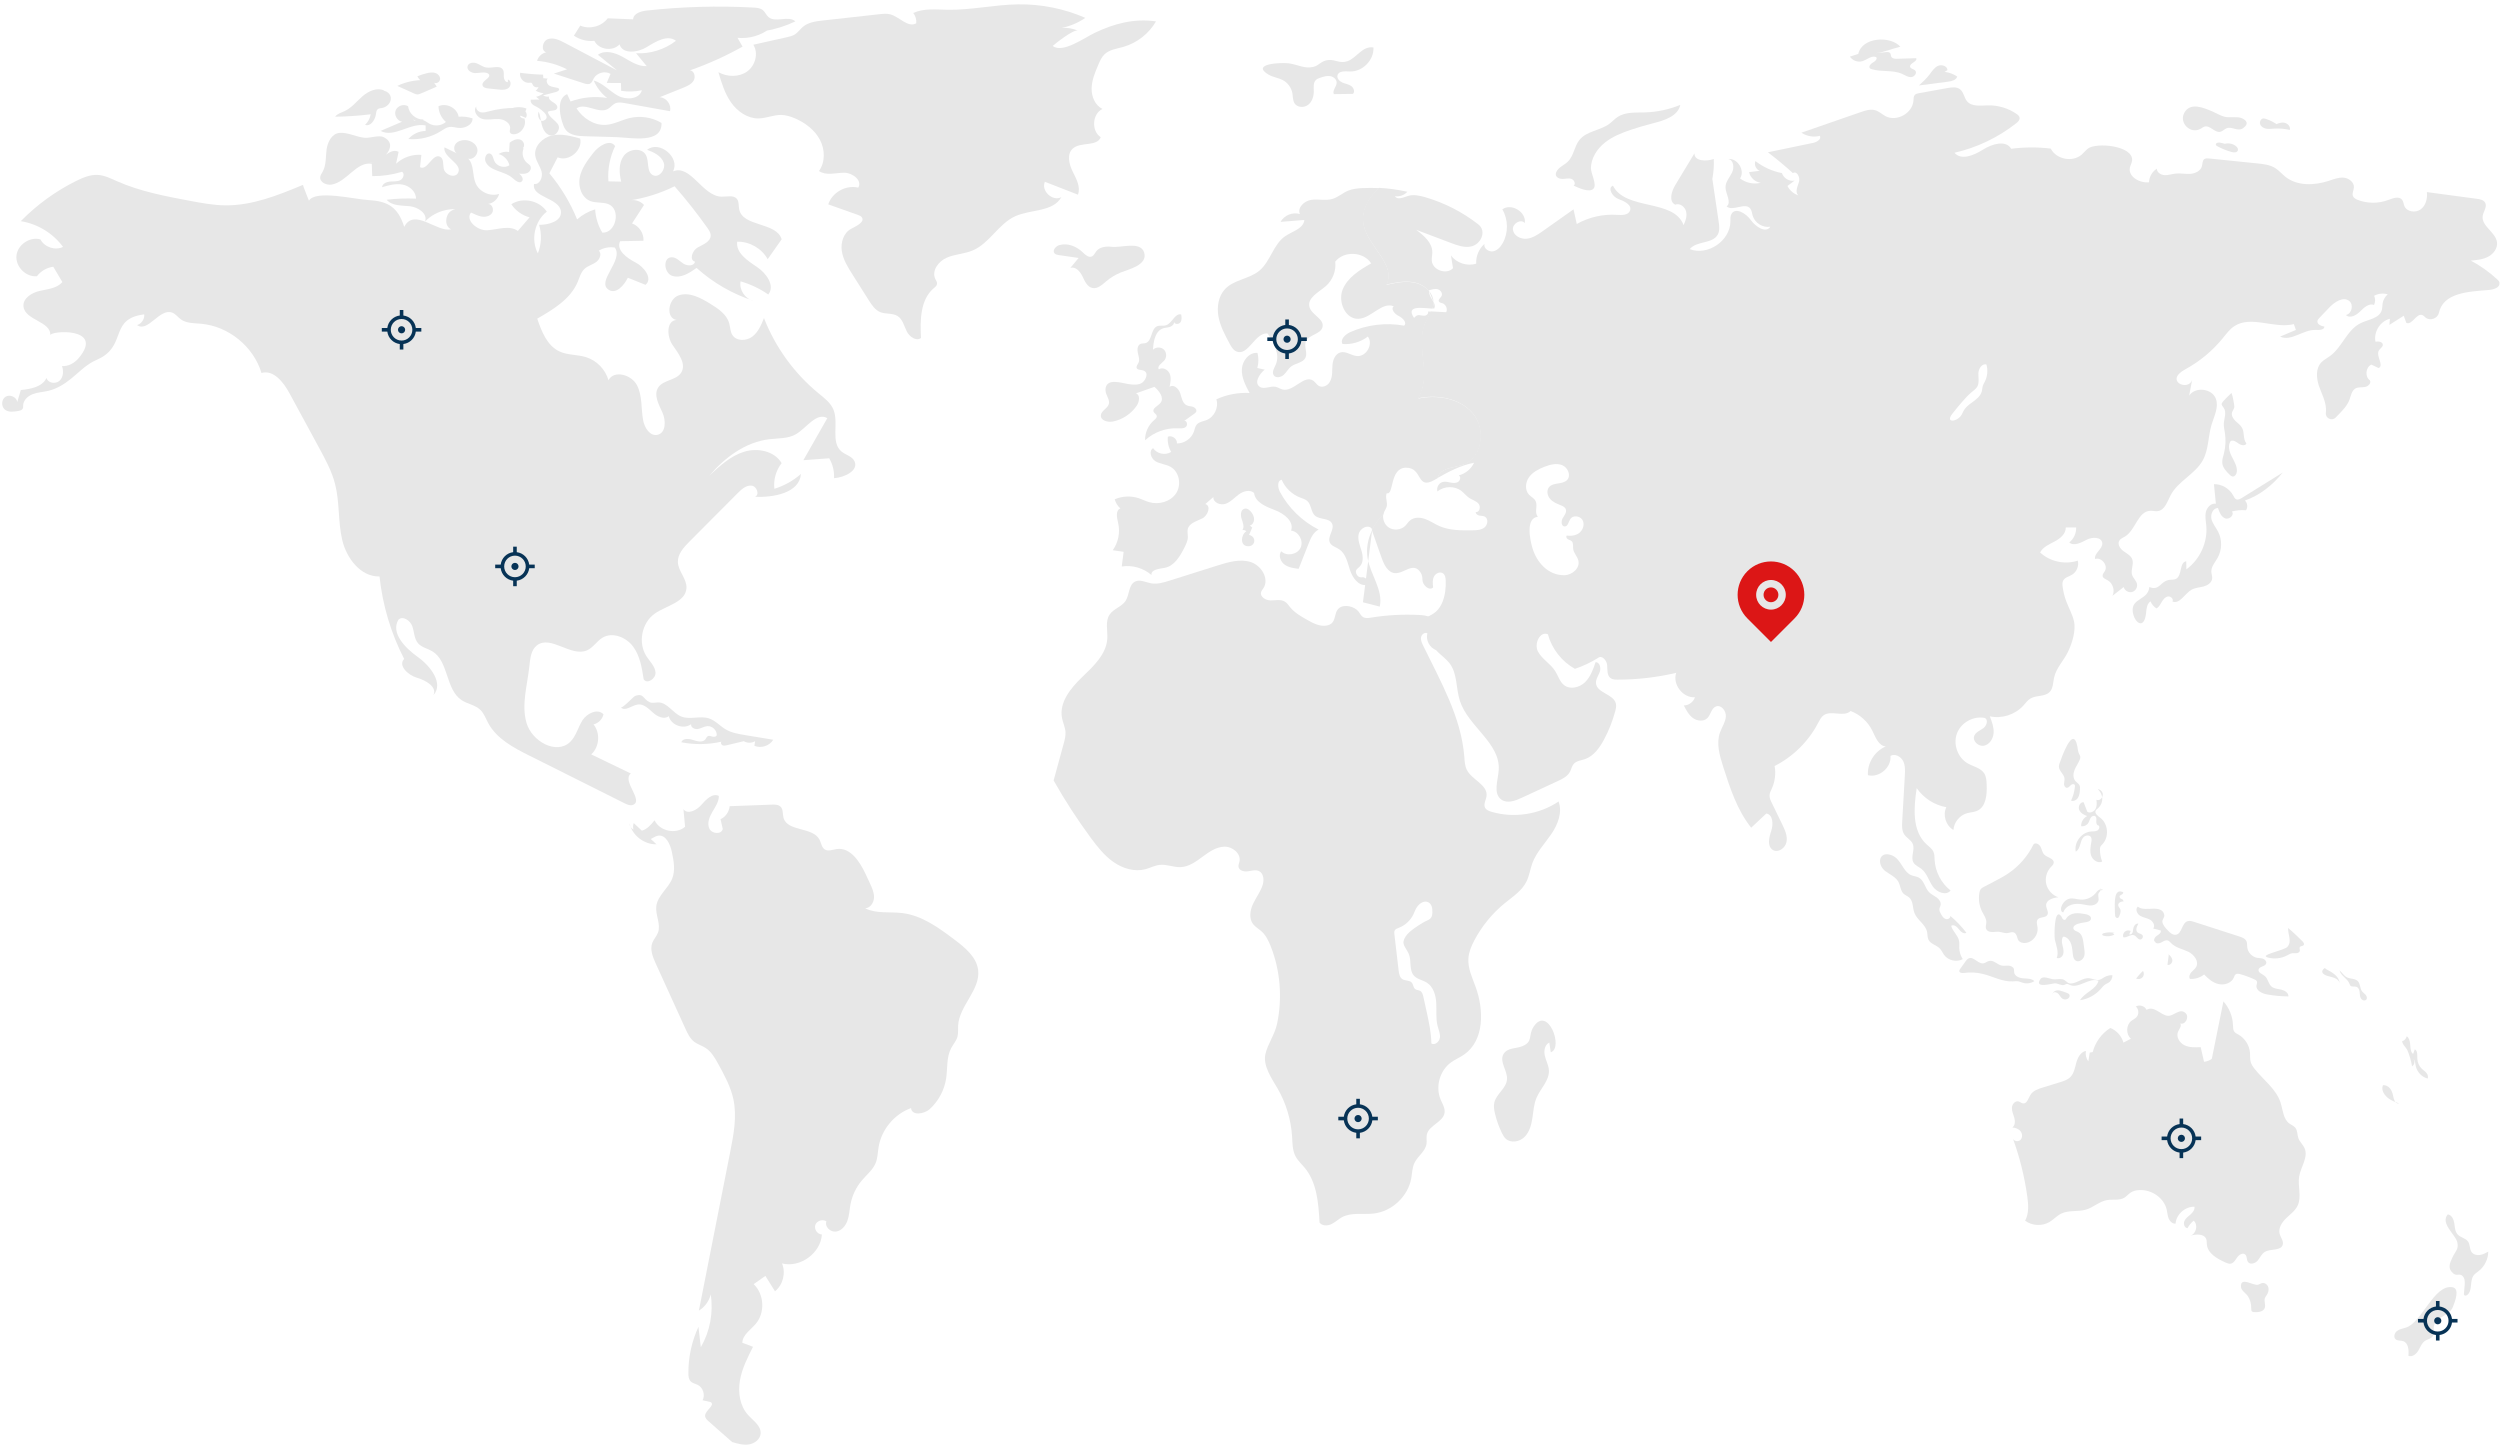 <svg width="542" height="314" viewBox="0 0 542 314" fill="none" xmlns="http://www.w3.org/2000/svg">
<path d="M337.941 173.737C333.73 176.591 328.225 177.436 323.34 175.993C322.795 175.832 322.197 175.597 321.951 175.084C321.577 174.315 322.175 173.438 322.282 172.594C322.592 170.146 319.108 169.088 318.007 166.897C317.568 166.031 317.536 165.015 317.461 164.053C316.788 155.449 312.299 147.7 308.526 139.94C308.258 139.373 307.97 138.764 308.087 138.144C308.205 137.524 308.91 136.99 309.456 137.3C309.049 138.764 309.947 140.463 311.38 140.955C312.032 138.454 312.395 135.162 310.15 133.879C309.391 133.441 308.472 133.366 307.596 133.323C304.133 133.152 300.648 133.345 297.228 133.901C296.65 133.997 296.031 134.082 295.528 133.794C295.09 133.537 294.865 133.035 294.555 132.618C293.711 131.496 291.477 130.886 290.291 131.859C288.976 132.949 289.981 135.311 287.447 135.643C286.015 135.825 284.636 135.087 283.386 134.382C282.039 133.623 280.671 132.832 279.687 131.635C279.345 131.207 279.035 130.726 278.565 130.437C277.667 129.871 276.524 130.181 275.465 130.17C274.407 130.17 273.125 129.39 273.403 128.374C273.488 128.054 273.723 127.808 273.905 127.53C275.23 125.499 273.477 122.592 271.158 121.854C268.838 121.117 266.337 121.854 264.018 122.581C260.544 123.682 257.07 124.772 253.586 125.873C252.271 126.29 250.892 126.707 249.545 126.461C248.38 126.247 247.162 125.563 246.103 126.076C244.661 126.771 244.896 128.92 244.03 130.266C243.196 131.549 241.422 131.966 240.567 133.238C239.573 134.713 240.161 136.669 240.064 138.443C239.861 141.853 237.05 144.45 234.581 146.823C232.112 149.196 229.611 152.274 230.241 155.641C230.434 156.678 230.925 157.651 231 158.698C231.054 159.564 230.829 160.419 230.594 161.264C229.867 163.915 229.151 166.555 228.424 169.205C230.851 173.502 233.544 177.65 236.462 181.615C237.905 183.571 239.434 185.516 241.433 186.906C243.431 188.296 245.975 189.065 248.327 188.445C249.374 188.167 250.358 187.611 251.448 187.505C252.955 187.344 254.441 188.06 255.958 187.996C257.733 187.921 259.261 186.82 260.683 185.762C262.105 184.704 263.654 183.614 265.418 183.56C267.192 183.507 269.095 185.046 268.721 186.778C268.635 187.152 268.454 187.537 268.507 187.911C268.625 188.734 269.694 189.022 270.506 188.905C271.329 188.798 272.205 188.488 272.954 188.851C273.969 189.354 274.087 190.786 273.745 191.866C273.285 193.33 272.312 194.57 271.66 195.959C271.008 197.349 270.741 199.113 271.66 200.331C272.141 200.962 272.868 201.357 273.456 201.881C274.45 202.757 275.038 203.987 275.519 205.216C277.582 210.485 278.031 216.353 276.887 221.88C276.385 224.327 274.824 226.315 274.332 228.571C273.777 231.115 275.807 233.958 277.005 236.031C278.822 239.185 279.891 242.765 280.126 246.399C280.211 247.842 280.19 249.36 280.853 250.654C281.355 251.616 282.189 252.364 282.883 253.197C285.524 256.425 285.855 260.893 286.079 265.062C286.635 265.799 287.79 265.799 288.623 265.404C289.468 265.009 290.141 264.324 290.953 263.886C293.006 262.785 295.507 263.362 297.816 263.095C301.792 262.646 305.287 259.354 305.971 255.41C306.163 254.32 306.163 253.165 306.634 252.161C307.339 250.643 309.049 249.617 309.274 247.96C309.359 247.308 309.199 246.624 309.338 245.972C309.787 243.93 312.919 243.289 313.186 241.205C313.314 240.211 312.705 239.291 312.32 238.362C311.166 235.604 312.138 232.119 314.543 230.356C315.441 229.693 316.499 229.265 317.419 228.624C321.844 225.556 321.748 218.897 319.877 213.852C319.15 211.886 318.21 209.897 318.349 207.792C318.434 206.413 318.99 205.098 319.631 203.88C321.256 200.801 323.501 198.054 326.183 195.852C327.936 194.42 329.957 193.127 330.951 191.096C331.56 189.856 331.742 188.445 332.212 187.141C333.088 184.768 334.905 182.908 336.327 180.824C337.749 178.74 338.796 176.078 337.877 173.727L337.941 173.737ZM312.16 225.001C312.042 225.866 311.07 226.679 310.321 226.23C310.289 223.921 309.798 221.634 309.306 219.378C309.071 218.299 308.825 217.209 308.59 216.129C308.483 215.627 308.323 215.06 307.874 214.814C307.553 214.643 307.136 214.665 306.837 214.451C306.388 214.13 306.42 213.435 306.057 213.019C305.576 212.484 304.667 212.677 304.058 212.292C303.449 211.918 303.31 211.105 303.224 210.4L302.305 202.565C302.273 202.266 302.241 201.934 302.401 201.678C302.583 201.389 302.935 201.272 303.256 201.154C304.624 200.63 305.779 199.572 306.42 198.257C306.687 197.691 306.869 197.092 307.243 196.59C308.579 194.784 310.364 195.318 310.514 197.092C310.728 199.551 309.744 199.241 308.365 200.107C307.307 200.769 305.49 201.881 304.763 202.993C303.662 204.66 304.635 205.13 305.394 206.744C306.089 208.251 305.426 210.272 306.527 211.511C307.243 212.313 308.429 212.463 309.338 213.04C310.76 213.938 311.283 215.766 311.38 217.433C311.476 219.111 311.251 220.821 311.679 222.446C311.893 223.29 312.288 224.135 312.171 225.001H312.16Z" fill="#E7E7E7"/>
<path d="M325.927 228.581C325.029 230.227 326.868 232.141 326.718 234.022C326.569 235.946 324.42 237.143 323.971 239.024C323.79 239.794 323.918 240.606 324.099 241.376C324.442 242.851 324.955 244.294 325.628 245.662C325.842 246.1 326.088 246.538 326.44 246.87C327.541 247.896 329.444 247.554 330.513 246.496C331.582 245.437 331.998 243.877 332.223 242.391C332.447 240.895 332.533 239.356 333.131 237.977C333.997 235.957 335.911 234.257 335.804 232.066C335.75 230.976 335.173 229.971 334.927 228.913C334.671 227.844 334.884 226.486 335.889 226.037L336.21 228.132C339.053 227.245 335.568 217.86 332.479 222.606C331.229 224.541 332.469 225.845 329.978 226.839C328.632 227.373 326.729 227.106 325.917 228.592L325.927 228.581Z" fill="#E7E7E7"/>
<path d="M541.914 61.303C541.84 60.982 541.583 60.736 541.337 60.512C539.627 58.94 537.724 57.583 535.672 56.503C536.966 56.386 538.302 56.268 539.445 55.648C540.6 55.039 541.519 53.81 541.348 52.516C541.059 50.315 537.938 49.032 538.248 46.83C538.398 45.836 539.253 44.842 538.793 43.955C538.462 43.346 537.682 43.185 536.987 43.1C533.374 42.619 529.772 42.127 526.149 41.646C526.309 43.025 525.924 44.553 524.812 45.387C523.69 46.21 521.798 45.943 521.264 44.66C521.082 44.211 521.071 43.688 520.761 43.303C520.12 42.48 518.816 42.961 517.822 43.335C515.695 44.158 513.269 44.158 511.152 43.335C510.746 43.164 510.297 42.939 510.126 42.533C509.87 41.924 510.297 41.261 510.329 40.609C510.383 39.487 509.228 38.621 508.106 38.514C506.994 38.418 505.904 38.867 504.835 39.22C501.725 40.224 498.026 40.363 495.472 38.322C494.713 37.723 494.093 36.954 493.27 36.441C492.116 35.714 490.705 35.564 489.358 35.425C485.873 35.072 482.389 34.72 478.904 34.356C478.573 34.324 478.188 34.303 477.9 34.495C477.451 34.827 477.526 35.5 477.376 36.034C477.098 37.071 475.922 37.616 474.853 37.691C473.774 37.766 472.694 37.51 471.625 37.638C470.834 37.723 470.054 38.023 469.263 37.969C468.461 37.926 467.585 37.36 467.606 36.569C466.602 37.2 465.939 38.333 465.907 39.519C463.876 39.743 461.321 38.29 461.77 36.291C461.888 35.778 462.187 35.318 462.241 34.794C462.508 31.545 454.47 30.818 452.653 32.218C452.161 32.603 451.776 33.116 451.306 33.523C449.329 35.243 445.801 34.559 444.604 32.218C441.761 31.866 438.875 31.887 436.021 32.251C434.867 30.284 431.853 31.214 429.929 32.432C428.005 33.651 425.193 34.859 423.729 33.116C428.592 32.015 433.199 29.803 437.111 26.724C437.507 26.415 437.934 25.998 437.838 25.495C437.785 25.153 437.486 24.907 437.197 24.704C435.391 23.454 433.178 22.791 430.976 22.845C429.373 22.877 427.459 23.176 426.444 21.936C425.813 21.177 425.739 20.012 424.969 19.381C424.231 18.783 423.173 18.922 422.243 19.082C420.18 19.456 418.107 19.83 416.033 20.204C415.713 20.258 415.36 20.333 415.135 20.568C414.847 20.889 414.868 21.369 414.836 21.808C414.654 24.533 411.223 26.468 408.797 25.196C408.038 24.79 407.397 24.159 406.574 23.903C405.537 23.593 404.425 23.945 403.399 24.309C399.113 25.795 394.827 27.28 390.541 28.766C391.695 29.546 393.191 29.803 394.538 29.45C394.944 30.166 393.897 30.808 393.085 30.979C389.814 31.663 386.554 32.347 383.283 33.02C385.153 34.442 386.971 35.949 388.702 37.531C389.547 36.943 390.338 38.471 390.017 39.455C389.707 40.438 389.119 41.657 389.867 42.352C388.862 42.02 388.007 41.272 387.516 40.321C388.039 39.936 388.542 39.54 389.066 39.156C387.922 39.391 386.671 38.642 386.329 37.531C384.245 37.125 382.257 36.227 380.579 34.923C380.247 35.703 380.696 36.74 381.509 37.029C380.739 37.135 379.969 37.221 379.2 37.317C379.456 38.514 380.525 39.487 381.744 39.626C380.215 40.021 378.505 39.658 377.244 38.685C378.388 36.964 376.709 34.239 374.657 34.474C375.833 34.634 376.036 36.323 375.512 37.392C374.989 38.471 374.069 39.433 374.091 40.62C374.112 42.074 375.47 43.827 374.336 44.756C375.715 45.911 378.27 43.816 379.424 45.173C379.777 45.601 379.82 46.189 379.969 46.723C380.418 48.327 382.171 49.438 383.807 49.15C382.866 50.646 380.621 49.171 379.595 47.728C378.58 46.285 376.271 44.853 375.384 46.381C375.095 46.883 375.149 47.493 375.149 48.059C375.095 52.217 370.211 55.52 366.331 54.013C367.806 52.185 371.28 52.912 372.413 50.86C372.872 50.015 372.744 48.989 372.605 48.048C372.145 44.959 371.696 41.881 371.237 38.792C371.504 37.37 371.611 35.917 371.547 34.474C369.922 35.04 367.303 34.965 367.357 33.245C365.978 35.532 364.588 37.819 363.21 40.107C362.365 41.486 361.734 43.645 363.177 44.372C364.139 43.976 365.262 44.788 365.529 45.804C365.807 46.809 365.454 47.867 364.995 48.807C362.921 43.068 352.425 45.708 349.688 40.257C348.438 40.737 349.581 42.672 350.843 43.132C352.115 43.591 353.857 44.404 353.387 45.665C353.034 46.659 351.666 46.659 350.618 46.584C347.593 46.37 344.494 47.065 341.843 48.562C341.608 47.493 341.362 46.434 341.137 45.387C338.935 46.948 336.712 48.508 334.51 50.079C333.431 50.838 332.298 51.619 330.983 51.758C329.679 51.886 328.172 51.105 328.001 49.801C327.83 48.498 329.732 47.354 330.577 48.358C330.94 45.964 327.669 43.965 325.703 45.387C327.007 47.589 327.039 50.496 325.778 52.73C325.307 53.564 324.591 54.344 323.651 54.494C322.71 54.633 321.62 53.821 321.823 52.891C320.626 53.949 319.952 55.563 320.038 57.155C318.092 57.786 315.773 57.038 314.565 55.37C314.715 56.3 314.864 57.209 315.014 58.139C313.614 59.646 310.546 58.556 310.407 56.503C310.375 55.894 310.525 55.295 310.525 54.686C310.525 52.613 308.697 51.074 307.03 49.823C309.52 50.764 312.021 51.715 314.512 52.655C315.912 53.19 317.408 53.735 318.873 53.446C321.021 53.04 322.411 50.144 320.497 48.647C317.066 45.964 313.111 43.944 308.921 42.736C307.714 42.394 306.42 42.106 305.234 42.49C304.261 42.8 302.957 43.42 302.433 42.544C303.406 42.683 304.454 42.309 305.116 41.571C303.085 41.122 301.033 40.834 298.96 40.727C296.565 42.854 294.941 45.857 295.635 48.893C296.704 53.553 302.754 57.465 300.541 61.698C302.626 61.228 304.806 60.768 306.869 61.292C307.981 61.559 309.06 62.222 309.787 63.098C309.787 63.056 309.787 63.002 309.787 62.959C310.407 62.756 311.07 62.542 311.701 62.714C312.331 62.885 312.844 63.622 312.524 64.199C312.31 64.605 311.743 64.937 311.946 65.354C312.075 65.61 312.427 65.653 312.695 65.738C313.464 65.974 313.892 66.968 313.539 67.684C312.438 67.62 311.337 67.566 310.225 67.513C309.851 68.314 309.349 69.084 308.996 69.886C307.511 73.242 308.59 77.09 308.718 80.756C308.772 82.637 308.344 84.732 307.414 86.357C307.639 86.314 307.863 86.261 308.088 86.229C312.246 85.523 317.002 86.571 319.546 89.938C322.09 93.305 321.235 99.087 317.333 100.669C315.848 101.268 314.116 101.246 312.759 102.101C312.203 102.433 311.797 103.031 311.604 103.662C314.127 102.23 316.724 100.862 319.578 100.327C318.947 101.674 317.708 102.7 316.275 103.053C316.756 103.363 316.596 104.164 316.115 104.474C315.634 104.784 315.014 104.731 314.458 104.613C313.902 104.496 313.315 104.357 312.769 104.496C312.288 104.613 311.904 104.987 311.711 105.447C311.615 105.65 311.572 105.875 311.572 106.099C311.572 106.259 311.604 106.398 311.647 106.548C313.101 105.329 315.409 105.297 316.895 106.484C317.462 106.943 317.911 107.542 318.52 107.948C319.193 108.397 320.07 108.6 320.583 109.242C321.085 109.883 320.732 111.176 319.942 111.005C319.909 111.411 320.337 111.7 320.722 111.775C321.117 111.85 321.545 111.818 321.898 111.999C322.721 112.427 322.571 113.752 321.855 114.34C321.139 114.917 320.134 114.971 319.204 114.971C316.778 115.003 314.255 115.024 312.032 114.041C310.984 113.581 310.044 112.897 308.954 112.512C307.874 112.127 306.57 112.095 305.693 112.833C305.287 113.175 305.009 113.667 304.614 114.041C303.673 114.949 302.07 115.067 301.001 114.308C300.125 113.677 299.697 112.491 299.9 111.433C298.895 112.448 298.03 113.635 297.41 114.907C297.944 116.424 298.479 117.953 299.013 119.471C299.195 119.962 299.355 120.454 299.537 120.935C300.05 122.421 300.894 124.163 302.455 124.259C304.432 124.387 306.42 121.694 307.992 124.131C308.291 124.601 308.387 125.157 308.387 125.724C308.387 126.825 309.894 128.214 310.706 127.348C310.61 126.557 310.525 125.702 310.888 124.986C311.252 124.281 312.256 123.832 312.887 124.334C313.315 124.665 313.4 125.275 313.432 125.809C313.464 126.6 313.432 127.412 313.325 128.193C313.079 130.074 312.331 132.03 310.749 133.035C309.509 133.815 307.724 134.381 308.74 136.049C308.975 136.412 309.915 135.995 310.183 136.348C310.771 137.171 310.364 138.037 310.439 139.01C310.6 141.073 312.94 142.109 314.223 143.745C315.997 145.989 315.623 149.207 316.5 151.932C318.285 157.512 325.318 161.093 324.922 166.939C324.762 169.216 323.651 172.059 325.521 173.374C326.772 174.24 328.482 173.63 329.871 172.978C332.458 171.781 335.055 170.573 337.663 169.366C338.722 168.885 339.844 168.329 340.389 167.292C340.667 166.747 340.763 166.116 341.159 165.646C341.736 164.962 342.741 164.866 343.585 164.588C345.498 163.946 346.781 162.14 347.743 160.355C348.78 158.42 349.592 156.368 350.169 154.241C350.319 153.685 350.458 153.087 350.319 152.52C349.817 150.457 346.193 150.254 346.011 148.138C345.937 147.251 346.556 146.46 346.845 145.626C347.134 144.782 346.813 143.542 345.926 143.552C345.391 145.124 344.814 146.759 343.628 147.913C342.431 149.068 340.41 149.559 339.106 148.544C338.134 147.796 337.813 146.492 337.15 145.466C336.146 143.873 334.307 142.911 333.431 141.254C332.554 139.587 333.837 136.786 335.579 137.503C336.434 140.656 338.593 143.424 341.447 145.006C343.211 144.407 344.921 143.606 346.503 142.612C347.294 141.981 348.341 143.168 348.427 144.172C348.512 145.188 348.352 146.428 349.175 147.016C349.592 147.325 350.159 147.347 350.682 147.347C354.969 147.347 359.233 146.855 363.402 145.872C362.547 148.362 364.845 151.355 367.464 151.163C367.143 152.178 366.128 152.937 365.059 152.948C365.572 153.952 366.117 155 367.036 155.673C367.955 156.336 369.345 156.486 370.146 155.695C370.905 154.957 371.002 153.578 371.985 153.172C373.129 152.691 374.262 154.124 374.165 155.363C374.069 156.593 373.3 157.651 372.883 158.827C372.049 161.21 372.829 163.829 373.588 166.234C375.074 170.873 376.613 175.629 379.659 179.445C380.75 178.419 381.851 177.393 382.941 176.367C384.416 176.623 384.469 178.74 383.999 180.151C383.518 181.583 383.08 183.496 384.363 184.276C385.517 184.971 387.056 183.86 387.313 182.545C387.569 181.23 386.971 179.926 386.383 178.718C385.624 177.179 384.876 175.619 384.127 174.069C383.86 173.534 383.593 172.968 383.646 172.369C383.678 171.856 383.935 171.396 384.149 170.926C384.822 169.419 385.036 167.698 384.737 166.074C388.745 164.032 392.101 160.729 394.175 156.721C394.495 156.122 394.795 155.492 395.34 155.086C396.986 153.888 399.754 155.566 401.208 154.145C403.239 154.904 404.949 156.454 405.911 158.399C406.616 159.821 407.268 161.713 408.85 161.83C406.424 162.824 404.789 165.454 404.97 168.062C407.407 168.682 410.101 166.373 409.855 163.872C410.806 163.327 412.068 163.989 412.581 164.962C413.083 165.935 413.03 167.089 412.966 168.179C412.784 171.482 412.581 174.774 412.399 178.056C412.346 179.039 412.303 180.097 412.848 180.909C413.361 181.679 414.334 182.107 414.686 182.962C415.221 184.223 414.152 185.816 414.847 187.002C415.221 187.633 415.958 187.911 416.525 188.349C417.743 189.279 418.15 190.925 419.026 192.186C419.903 193.447 421.933 194.27 422.885 193.063C420.854 191.47 419.561 188.99 419.422 186.403C419.389 185.816 419.422 185.196 419.165 184.661C418.866 183.988 418.224 183.55 417.679 183.058C414.505 180.151 414.89 175.127 415.542 170.862C417.017 173.021 419.379 174.55 421.965 174.999C421.132 176.709 421.859 178.996 423.505 179.937C423.612 178.259 424.873 176.73 426.487 176.292C427.192 176.1 427.94 176.089 428.603 175.8C430.591 174.945 430.805 172.252 430.709 170.092C430.677 169.237 430.623 168.35 430.164 167.645C429.394 166.48 427.844 166.202 426.626 165.518C424.445 164.288 423.387 161.381 424.264 159.019C425.129 156.667 427.834 155.16 430.292 155.652C431.104 156.005 430.741 157.298 430.035 157.832C429.33 158.367 428.357 158.688 428.026 159.511C427.556 160.654 428.945 161.926 430.153 161.659C431.361 161.403 432.13 160.131 432.216 158.891C432.291 157.661 431.842 156.464 431.393 155.299C433.99 155.866 436.855 154.957 438.64 152.991C439.142 152.435 439.591 151.793 440.243 151.419C441.504 150.682 443.311 151.088 444.348 150.04C445.139 149.249 445.085 147.977 445.331 146.877C445.791 144.835 447.362 143.274 448.292 141.415C449.211 139.555 450.12 136.69 449.628 134.638C449.275 133.142 448.495 131.784 447.96 130.352C447.576 129.336 447.319 128.278 447.18 127.188C447.127 126.75 447.084 126.258 447.298 125.873C447.661 125.168 448.559 125.007 449.232 124.591C450.237 123.971 450.761 122.677 450.462 121.544C447.683 122.474 444.433 121.769 442.295 119.77C442.915 118.573 444.284 118.017 445.47 117.376C446.667 116.745 447.907 115.719 447.854 114.361C448.612 114.361 449.361 114.361 450.109 114.361C450.162 115.591 449.585 116.841 448.612 117.6C449.639 118.487 451.188 117.643 452.396 117.012C453.604 116.382 455.624 116.382 455.774 117.728C455.913 119.032 453.946 119.909 454.213 121.192C455.592 120.721 457.078 122.57 456.33 123.821C456.127 124.152 455.795 124.484 455.849 124.879C455.913 125.36 456.479 125.542 456.896 125.777C458.061 126.397 458.574 128 457.976 129.176C458.788 128.545 459.601 127.915 460.413 127.273C460.605 128.022 461.439 128.524 462.198 128.353C462.946 128.171 463.47 127.338 463.299 126.589C463.138 125.852 462.454 125.339 462.23 124.623C461.899 123.543 462.657 122.346 462.283 121.288C461.995 120.454 461.108 120.016 460.381 119.492C459.665 118.968 459.013 118.028 459.451 117.247C459.707 116.766 460.274 116.574 460.734 116.296C463.021 114.874 463.513 110.823 466.206 110.738C466.751 110.717 467.286 110.888 467.809 110.813C469.338 110.599 469.872 108.739 470.599 107.36C472.192 104.303 475.89 102.818 477.568 99.793C478.851 97.473 478.701 94.641 479.46 92.086C480.016 90.237 481.063 88.313 480.411 86.485C479.61 84.209 475.933 83.76 474.607 85.78C474.821 84.636 475.035 83.503 475.259 82.349C474.458 84.935 469.113 82.605 473.763 80.072C476.863 78.394 479.642 76.085 481.876 73.349C482.635 72.419 483.351 71.425 484.345 70.751C488 68.282 493.035 71.339 497.31 70.27C497.46 70.687 497.599 71.115 497.749 71.532C496.594 72.013 495.461 72.494 494.318 72.975C496.733 74.108 499.331 71.425 501.992 71.532C502.772 71.564 503.895 71.564 503.937 70.805C503.221 70.698 502.291 70.302 502.42 69.586C502.462 69.33 502.655 69.116 502.836 68.934C503.531 68.197 504.226 67.47 504.931 66.732C506.096 65.503 507.988 64.189 509.324 65.257C510.329 66.07 509.87 68.026 508.598 68.293C509.431 69.127 510.842 68.368 511.676 67.523C512.51 66.69 513.579 65.685 514.69 66.112C515 65.493 515 64.734 514.712 64.124C515.599 63.633 516.689 63.515 517.662 63.814C517.074 64.306 516.668 65.033 516.55 65.792C516.465 66.284 516.507 66.797 516.358 67.267C515.823 69.041 513.45 69.244 511.772 70.067C508.822 71.5 507.785 75.283 505.135 77.197C504.482 77.678 503.745 78.03 503.2 78.629C502.035 79.922 502.184 81.932 502.719 83.589C503.275 85.245 504.173 86.827 504.269 88.57C504.29 88.901 504.269 89.222 504.247 89.542C504.13 90.697 505.551 91.349 506.364 90.526C506.556 90.323 506.759 90.119 506.952 89.927C507.892 88.954 508.876 87.95 509.357 86.678C509.688 85.78 509.838 84.689 510.661 84.219C511.27 83.877 512.029 84.027 512.713 83.899C513.408 83.792 514.145 83.086 513.792 82.466C512.659 81.665 512.862 79.634 514.113 79.046C514.637 79.292 515.161 79.537 515.684 79.794C516.924 79.228 515.054 77.186 515.727 76C515.984 75.54 516.614 75.262 516.593 74.738C516.571 74.086 515.652 73.969 515 74.076C514.573 71.948 516.037 69.629 518.132 69.105C518.1 69.544 518.057 69.993 518.025 70.431C519.062 69.779 520.099 69.127 521.136 68.453C521.317 68.956 521.499 69.458 521.681 69.982C522.921 70.623 523.893 67.791 525.187 68.314C525.464 68.432 525.657 68.689 525.892 68.87C526.822 69.629 528.479 69.052 528.735 67.876C529.697 63.44 535.084 63.237 539.595 62.863C540.642 62.778 542.096 62.318 541.85 61.292L541.914 61.303ZM342.559 115.398C341.8 116.082 340.71 116.264 339.694 116.104C339.448 116.307 339.63 116.734 339.897 116.895C340.165 117.066 340.507 117.108 340.742 117.333C341.159 117.739 340.998 118.423 341.062 119C341.18 119.93 341.982 120.646 342.195 121.555C342.58 123.19 340.817 124.697 339.128 124.708C335.611 124.74 333.142 121.886 332.234 118.819C331.71 117.066 330.705 112.309 333.399 112.042C332.586 110.973 333.431 109.797 332.928 108.654C332.65 108.034 331.956 107.734 331.485 107.243C330.555 106.249 330.694 104.581 331.485 103.47C332.276 102.358 333.548 101.706 334.82 101.204C336.06 100.723 337.471 100.349 338.69 100.851C339.919 101.353 340.667 103.106 339.748 104.068C338.754 105.105 336.723 104.506 335.825 105.629C335.258 106.324 335.451 107.414 336.017 108.109C336.595 108.803 337.46 109.188 338.294 109.509C338.764 109.69 339.267 109.915 339.448 110.364C339.737 111.048 339.149 111.743 338.775 112.373C338.412 113.015 338.486 114.137 339.224 114.137C339.94 114.137 340.058 113.111 340.453 112.512C341.009 111.668 342.463 111.807 343.029 112.651C343.585 113.496 343.286 114.714 342.548 115.388L342.559 115.398ZM430.324 82.712C430.164 83.022 429.971 83.332 429.864 83.663C429.758 84.037 429.758 84.444 429.661 84.818C429.383 85.94 428.347 86.667 427.406 87.351C426.754 87.821 426.102 88.345 425.717 89.04C425.557 89.328 425.45 89.649 425.268 89.938C424.338 91.498 421.57 91.819 423.312 89.638C424.392 88.281 425.995 86.293 427.331 85.117C427.791 84.711 428.347 84.379 428.657 83.856C429.159 83.001 428.881 81.921 428.913 80.927C428.945 79.933 429.693 78.747 430.655 79.025C431.008 80.232 430.891 81.579 430.324 82.712ZM310.781 65.45C310.781 65.557 310.781 65.653 310.781 65.77C310.749 66.155 310.674 66.519 310.546 66.871C310.696 66.871 310.835 66.871 310.952 66.871C311.177 66.39 311.038 65.931 310.781 65.45ZM303.481 89.168C305.255 89.04 306.581 87.918 307.468 86.368C305.79 86.774 304.133 87.597 303.481 89.168Z" fill="#E7E7E7"/>
<path d="M317.376 100.691C315.89 101.289 314.159 101.268 312.801 102.123C312.245 102.454 311.839 103.053 311.647 103.683C311.422 103.801 311.198 103.94 310.974 104.058C307.029 106.302 308.504 101.364 304.817 101.396C301.215 101.428 302.252 107.457 300.648 106.922C300.242 107.841 300.905 108.932 300.616 109.894C300.509 110.225 300.306 110.524 300.157 110.834C300.06 111.027 299.996 111.24 299.964 111.454C298.959 112.47 298.094 113.656 297.474 114.928C297.431 114.789 297.377 114.661 297.335 114.522C296.458 113.656 294.844 114.575 294.566 115.772C294.288 116.97 294.812 118.199 295.165 119.375C295.518 120.55 295.646 121.993 294.759 122.859C294.299 123.319 293.551 123.639 294.214 124.687C294.449 125.072 294.919 125.221 295.368 125.157C296.319 125.018 297.132 126.782 296.202 126.835C294.481 127.038 293.22 125.232 292.674 123.586C292.14 121.94 291.766 120.027 290.323 119.075C289.617 118.605 288.645 118.381 288.303 117.611C287.726 116.307 289.404 114.789 288.784 113.506C288.174 112.256 286.133 112.715 285.085 111.786C284.198 110.995 284.316 109.466 283.461 108.654C283.022 108.237 282.413 108.077 281.857 107.863C280.083 107.179 278.619 105.757 277.871 104.015C276.855 104.197 277.005 105.714 277.486 106.634C279.356 110.129 282.328 113.025 285.876 114.81C284.722 115.388 284.155 116.702 283.685 117.91C282.969 119.706 282.253 121.512 281.547 123.319C280.468 123.19 279.335 123.03 278.458 122.378C277.593 121.726 277.122 120.39 277.764 119.514C278.95 120.668 281.248 120.251 281.964 118.765C282.67 117.258 281.558 115.227 279.912 115.035C280.607 113.068 278.394 111.347 276.449 110.61C274.504 109.872 272.12 108.932 271.885 106.869C270.998 106.078 269.565 106.473 268.603 107.168C267.641 107.873 266.84 108.835 265.707 109.22C264.584 109.605 262.981 108.964 263.056 107.767C262.479 108.269 261.902 108.771 261.314 109.274C262.628 109.648 261.88 111.764 260.672 112.384C259.454 113.004 257.797 113.389 257.498 114.736C257.38 115.27 257.53 115.826 257.53 116.392C257.53 117.237 257.124 118.028 256.75 118.787C255.798 120.647 254.569 122.72 252.517 123.105C251.309 123.329 249.471 123.458 249.642 124.665C247.899 123.148 245.473 122.453 243.196 122.816C243.335 121.747 243.474 120.689 243.602 119.631C242.822 119.514 242.021 119.396 241.24 119.289C242.459 117.611 242.897 115.377 242.405 113.357C242.138 112.224 241.807 110.631 242.897 110.236C242.309 109.712 241.882 109.006 241.668 108.248C243.303 107.531 245.206 107.457 246.916 108.023C247.653 108.269 248.359 108.632 249.107 108.857C251.224 109.487 253.767 108.782 254.975 106.954C256.194 105.116 255.681 102.251 253.746 101.193C252.731 100.637 251.491 100.594 250.497 99.996C249.513 99.397 249 97.751 249.994 97.163C250.807 98.403 252.677 98.788 253.906 97.976C253.329 96.982 253.073 95.817 253.19 94.673C254.099 94.299 255.264 95.154 255.157 96.137C256.76 96.169 258.332 95.068 258.845 93.551C259.026 93.027 259.101 92.45 259.475 92.022C259.956 91.456 260.801 91.37 261.506 91.103C263.248 90.451 264.274 88.324 263.708 86.571C265.953 85.534 268.454 85.064 270.912 85.203C270.046 83.599 269.149 81.879 269.234 80.051C269.32 78.223 270.805 76.342 272.622 76.513C272.9 77.582 272.879 78.715 272.59 79.784C273.125 79.901 273.648 80.019 274.183 80.136C273.029 81.088 271.863 82.937 273.061 83.824C274.012 84.529 275.38 83.621 276.545 83.856C277.08 83.963 277.539 84.326 278.063 84.444C280.425 85.032 282.723 81.141 284.722 82.541C285.395 83.011 285.663 83.963 286.817 83.824C287.448 83.738 288.003 83.343 288.313 82.776C288.976 81.622 288.762 80.297 288.891 79.025C288.997 77.924 289.532 76.695 290.611 76.406C291.787 76.085 292.92 77.058 294.139 77.186C296.191 77.421 297.794 74.61 296.554 72.964C295.005 74.15 293.016 74.738 291.06 74.578C290.483 73.573 291.691 72.472 292.739 72.002C296.373 70.388 300.499 69.886 304.411 70.602C305.116 69.95 304.101 68.924 303.246 68.507C302.39 68.101 301.428 67 302.166 66.401C299.59 65.364 297.324 68.977 294.534 69.116C291.68 69.255 290.024 65.439 291.082 62.788C292.151 60.138 294.791 58.524 297.271 57.102C295.635 54.526 291.349 54.323 289.478 56.728C289.714 58.695 288.923 60.747 287.426 62.04C285.887 63.366 283.365 64.584 283.888 66.551C284.348 68.282 287.106 69.116 286.731 70.869C286.4 72.483 283.749 72.504 283.119 74.033C282.67 75.145 283.536 76.513 283.012 77.582C282.467 78.661 280.927 78.704 279.955 79.431C279.292 79.922 278.918 80.713 278.309 81.269C277.689 81.825 276.577 82.039 276.128 81.333C275.69 80.639 276.267 79.794 276.588 79.035C277.561 76.801 276.16 74.311 274.803 72.291C272.056 72.066 270.634 77.261 268.08 76.203C267.363 75.903 266.936 75.177 266.573 74.482C265.568 72.611 264.542 70.709 264.157 68.614C263.783 66.519 264.157 64.178 265.611 62.65C267.567 60.608 270.848 60.49 273.018 58.695C275.444 56.685 276.043 52.955 278.651 51.191C280.211 50.133 282.606 49.566 282.787 47.685C281.066 47.824 279.346 47.963 277.625 48.102C278.405 46.659 280.275 45.911 281.825 46.413C281.184 45.034 282.777 43.538 284.305 43.324C285.834 43.121 287.426 43.559 288.891 43.121C290.088 42.758 291.039 41.871 292.193 41.368C293.187 40.941 294.288 40.834 295.368 40.78C296.586 40.727 297.805 40.727 299.023 40.78C296.629 42.907 295.005 45.911 295.699 48.947C296.768 53.607 302.818 57.519 300.605 61.752C302.69 61.281 304.87 60.822 306.933 61.345C308.045 61.613 309.124 62.275 309.851 63.152C309.744 63.964 310.407 64.734 310.792 65.493C310.792 65.6 310.792 65.696 310.792 65.813C310.76 66.198 310.685 66.561 310.557 66.914C308.761 66.85 304.55 65.984 306.57 68.924C307.468 67.855 307.884 68.539 308.921 68.432C309.349 68.389 309.755 67.94 309.595 67.534C309.83 67.534 310.065 67.556 310.3 67.566C309.926 68.368 309.424 69.138 309.071 69.939C307.585 73.295 308.665 77.143 308.793 80.81C308.846 82.691 308.419 84.786 307.489 86.41C307.713 86.368 307.938 86.314 308.162 86.282C312.32 85.577 317.077 86.624 319.621 89.991C322.165 93.358 321.31 99.141 317.408 100.723L317.376 100.691Z" fill="#E7E7E7"/>
<path d="M239.68 84.626C239.68 85.662 240.674 86.592 240.396 87.597C240.118 88.58 238.729 89.029 238.664 90.055C238.6 91.199 240.182 91.605 241.305 91.381C243.378 90.964 245.259 89.703 246.446 87.95C247.023 87.095 247.248 85.62 246.275 85.278C247.611 84.807 248.947 84.337 250.283 83.867C251.331 84.764 252.464 86.272 251.598 87.341C251.042 88.035 249.727 88.516 250.123 89.307C250.283 89.628 250.711 89.799 250.786 90.152C250.86 90.526 250.508 90.836 250.219 91.082C248.958 92.14 248.21 93.796 248.252 95.453C250.155 93.7 252.763 92.738 255.35 92.856C255.959 92.877 256.632 92.941 257.092 92.557C257.551 92.161 257.348 91.156 256.75 91.252C257.477 90.729 258.193 90.216 258.92 89.692C259.08 89.574 259.251 89.446 259.336 89.264C259.518 88.837 259.101 88.356 258.652 88.206C258.203 88.057 257.712 88.078 257.284 87.875C256.344 87.437 256.183 86.197 255.852 85.203C255.521 84.209 254.366 83.215 253.565 83.877C253.768 82.926 253.96 81.9 253.586 81.013C253.212 80.115 252.015 79.506 251.234 80.083C250.786 79.409 251.833 78.79 252.378 78.202C252.977 77.56 252.966 76.438 252.346 75.807C251.726 75.177 250.582 75.187 249.973 75.818C250.059 73.99 250.443 71.735 252.196 71.168C252.677 71.019 253.201 71.029 253.671 70.858C254.152 70.698 254.601 70.26 254.527 69.757C254.612 70.345 255.553 70.367 255.905 69.896C256.258 69.426 256.183 68.774 256.087 68.186C254.73 67.802 254.142 70.089 252.795 70.516C252.175 70.719 251.47 70.484 250.871 70.73C249.449 71.329 249.834 73.969 248.348 74.386C247.996 74.482 247.611 74.418 247.269 74.557C246.596 74.845 246.521 75.786 246.681 76.502C246.841 77.218 247.141 77.999 246.82 78.661C246.649 79.025 246.296 79.388 246.435 79.773C246.617 80.275 247.354 80.136 247.857 80.318C249.129 80.767 248.434 82.263 247.771 82.851C246.948 83.589 245.559 83.396 244.586 83.257C243.132 83.054 239.669 81.782 239.659 84.604L239.68 84.626Z" fill="#E7E7E7"/>
<path d="M271.468 114.362C271.297 114.223 271.126 114.073 270.955 113.934C271.489 113.806 271.853 113.25 271.885 112.694C271.917 112.138 271.682 111.604 271.372 111.155C270.998 110.61 270.356 110.086 269.736 110.311C268.935 110.589 268.924 111.711 269.191 112.512C269.458 113.314 269.833 114.244 269.352 114.928C269.651 114.853 269.982 114.95 270.196 115.174C269.042 115.922 268.764 118.284 270.474 118.423C272.184 118.562 272.515 116.371 270.795 115.965C270.827 115.858 271.5 114.383 271.479 114.362H271.468Z" fill="#E7E7E7"/>
<path d="M465.266 132.874C465.362 131.955 465.458 130.876 466.238 130.373C466.484 131.015 466.954 131.56 467.542 131.912C468.077 131.603 468.365 131.015 468.675 130.491C468.985 129.956 469.413 129.411 470.011 129.315C470.61 129.219 471.305 129.892 470.984 130.416C472.566 131.036 473.624 128.738 475.089 127.872C475.869 127.423 476.799 127.38 477.675 127.167C478.541 126.942 479.46 126.386 479.589 125.499C479.663 124.976 479.439 124.462 479.417 123.939C479.385 122.816 480.241 121.908 480.786 120.924C481.748 119.225 481.79 117.034 480.903 115.302C480.422 114.362 479.674 113.528 479.439 112.502C479.204 111.465 479.802 110.118 480.86 110.14C481.149 111.037 481.545 112.053 482.432 112.384C483.319 112.726 484.505 111.593 483.864 110.898C484.858 110.621 485.906 110.535 486.932 110.631C487.37 109.99 487.263 109.049 486.697 108.515C489.946 107.382 492.736 105.148 494.884 102.454L486.002 107.97C485.649 108.184 485.232 108.408 484.847 108.269C484.495 108.13 484.324 107.745 484.153 107.414C483.351 105.917 481.684 104.934 479.984 104.966C480.123 106.377 480.262 107.799 480.401 109.21C479.396 109.028 478.477 109.979 478.242 110.973C478.007 111.967 478.242 113.015 478.327 114.03C478.627 117.622 476.927 121.309 474.009 123.426C473.998 122.848 473.988 122.261 473.977 121.683C472.438 121.908 473.143 124.783 471.754 125.499C471.358 125.702 470.899 125.66 470.46 125.702C468.28 125.927 468.323 128.171 465.971 127.274C465.736 130.127 462.112 129.625 462.369 132.5C462.593 134.927 464.881 136.787 465.276 132.864L465.266 132.874Z" fill="#E7E7E7"/>
<path d="M484.345 87.683C484.387 87.886 484.419 88.1 484.387 88.313C484.323 88.709 484.013 89.029 483.906 89.414C483.714 90.088 484.142 90.782 484.655 91.274C485.157 91.755 485.777 92.172 486.098 92.792C486.643 93.829 486.258 95.261 487.028 96.137C486.782 96.736 485.873 96.554 485.349 96.18C484.826 95.806 484.174 95.314 483.607 95.624C482.934 96.586 483.308 97.912 483.842 98.959C484.366 100.007 485.05 101.076 484.954 102.241C484.9 102.786 484.484 103.427 483.949 103.299C483.746 103.245 483.575 103.096 483.425 102.946C482.699 102.251 481.94 101.471 481.801 100.477C481.705 99.75 481.961 99.034 482.143 98.329C482.517 96.875 482.592 95.336 482.357 93.85C482.26 93.209 482.1 92.578 482.121 91.926C482.164 90.729 482.795 89.393 482.1 88.42C481.886 88.121 481.534 87.779 481.694 87.437C481.993 86.828 483.319 85.673 483.789 85.192C484.088 85.972 484.195 86.838 484.355 87.672L484.345 87.683Z" fill="#E7E7E7"/>
<path d="M408.818 188.905C409.791 189.621 411.009 190.145 411.587 191.214C412.025 192.037 412.025 193.116 412.709 193.768C413.072 194.11 413.585 194.271 413.949 194.613C414.815 195.414 414.622 196.804 415.039 197.905C415.627 199.465 417.444 200.385 417.786 202.02C417.904 202.576 417.84 203.174 418.075 203.698C418.534 204.681 419.86 204.884 420.597 205.686C420.961 206.082 421.164 206.595 421.474 207.022C422.361 208.251 424.199 208.668 425.525 207.941C425.054 207.215 424.787 206.36 424.766 205.504C424.755 204.991 424.83 204.478 424.723 203.976C424.488 202.768 423.334 201.924 423.013 200.727C423.558 200.331 424.263 200.908 424.67 201.443C425.076 201.977 425.749 202.586 426.316 202.223C425.29 200.876 424.114 199.647 422.82 198.557C422.927 199.048 422.265 199.401 421.794 199.23C421.324 199.059 421.046 198.589 420.8 198.161C420.619 197.83 420.426 197.477 420.458 197.103C420.49 196.793 420.672 196.515 420.726 196.205C420.843 195.553 420.373 194.944 419.849 194.559C419.315 194.174 418.695 193.907 418.235 193.437C417.316 192.507 417.155 190.882 416.001 190.262C415.445 189.963 414.783 189.963 414.216 189.685C412.485 188.798 412.142 186.233 410.165 185.442C407.354 184.319 406.755 187.398 408.797 188.905H408.818Z" fill="#E7E7E7"/>
<path d="M426.188 208.348L424.948 210.079C424.862 210.208 424.766 210.336 424.766 210.496C424.766 210.924 425.386 210.988 425.803 210.934C427.15 210.753 428.518 210.817 429.843 211.138C432.067 211.672 434.183 212.912 436.46 212.762C436.802 212.741 437.154 212.687 437.496 212.741C437.871 212.794 438.202 212.976 438.565 213.072C439.399 213.318 440.329 213.179 441.056 212.709C440.446 212.121 439.484 212.164 438.629 212.099C437.774 212.035 436.77 211.651 436.663 210.795C436.631 210.571 436.684 210.325 436.62 210.101C436.492 209.62 435.947 209.385 435.455 209.352C434.963 209.32 434.461 209.438 433.98 209.342C433.167 209.181 432.537 208.433 431.735 208.316C430.912 208.198 430.559 208.829 429.897 208.861C428.529 208.925 427.46 206.573 426.177 208.358L426.188 208.348Z" fill="#E7E7E7"/>
<path d="M445.491 213.179C446.207 213.189 446.913 213.756 447.575 213.51C447.746 213.446 447.896 213.339 448.078 213.318C448.302 213.296 448.505 213.435 448.708 213.521C450.675 214.429 452.931 211.843 454.951 212.623C454.48 214.536 451.947 215.145 450.953 216.845C452.663 216.599 454.288 215.723 455.432 214.419C455.742 214.066 456.03 213.681 456.426 213.425C456.65 213.275 456.907 213.189 457.142 213.04C457.676 212.698 457.997 212.046 457.954 211.415C457.366 211.404 456.778 211.543 456.265 211.832C455.881 212.046 455.539 212.334 455.111 212.431C454.406 212.591 453.711 212.185 452.995 212.089C451.488 211.875 450.023 213.446 448.655 213.189C448.11 213.083 447.832 212.473 447.148 212.302C446.592 212.163 445.705 212.398 445.074 212.302C444.369 212.206 442.915 211.49 442.381 212.238C440.81 214.451 445.106 213.168 445.491 213.179Z" fill="#E7E7E7"/>
<path d="M445.106 215.284C445.406 214.942 445.994 215.156 446.293 215.498C446.592 215.84 446.785 216.289 447.169 216.535C447.554 216.77 448.099 216.727 448.441 216.417C448.644 216.236 448.762 215.936 448.666 215.691C448.559 215.434 448.281 215.316 448.024 215.231C447.779 215.145 447.522 215.06 447.276 214.964C446.838 214.814 446.378 214.654 445.919 214.718C445.459 214.782 445 215.135 445 215.605" fill="#E7E7E7"/>
<path d="M432.836 202.009C432.013 202.095 430.923 202.17 430.602 201.4C430.41 200.951 430.623 200.438 430.634 199.946C430.655 199.145 430.142 198.439 429.768 197.734C429.116 196.483 428.892 195.029 429.116 193.64C429.17 193.287 429.266 192.924 429.512 192.667C429.672 192.507 429.875 192.4 430.068 192.293C430.837 191.887 431.607 191.481 432.376 191.085C433.381 190.562 434.396 190.027 435.337 189.396C437.699 187.815 439.634 185.602 440.874 183.047C441.301 182.588 442.103 183.015 442.392 183.582C442.68 184.148 442.755 184.822 443.193 185.271C443.877 185.955 445.363 186.104 445.246 187.066C445.203 187.44 444.882 187.718 444.615 187.996C443.696 188.969 443.311 190.423 443.642 191.716C443.974 193.009 444.989 194.11 446.261 194.527C445.096 194.634 443.599 195.094 443.599 196.259C443.599 196.996 444.251 197.766 443.845 198.386C443.428 199.027 442.306 198.728 441.804 199.305C441.408 199.775 441.654 200.481 441.74 201.09C441.953 202.618 440.767 204.19 439.249 204.425C438.608 204.521 437.86 204.35 437.539 203.784C437.368 203.484 437.347 203.132 437.208 202.822C436.652 201.571 435.807 202.319 434.984 202.308C434.407 202.308 433.605 201.924 432.836 202.009Z" fill="#E7E7E7"/>
<path d="M455.517 193.052C455.656 193.009 455.785 192.956 455.924 192.913C455.635 192.721 455.24 192.785 454.951 192.988C454.662 193.191 454.47 193.48 454.235 193.747C453.433 194.645 452.193 195.136 450.996 195.03C450.237 194.965 449.489 194.677 448.741 194.816C447.832 194.987 447.138 195.81 446.87 196.697C446.731 197.146 446.87 197.83 447.33 197.787C447.586 196.986 448.313 196.398 449.115 196.141C449.917 195.885 450.782 195.927 451.616 196.077C452.268 196.195 452.92 196.376 453.572 196.291C454.224 196.205 454.898 195.756 454.972 195.104C455.026 194.634 454.78 194.121 454.972 193.683C455.154 193.309 455.646 192.977 455.453 192.603C455.24 192.646 455.721 193.009 455.507 193.052H455.517Z" fill="#E7E7E7"/>
<path d="M445.47 203.612C445.769 204.97 446.4 206.381 445.908 207.674C446.453 207.92 447.105 207.46 447.287 206.894C447.469 206.327 447.33 205.707 447.191 205.13C447.052 204.553 446.913 203.933 447.116 203.367C447.159 203.238 447.244 203.099 447.372 203.067C447.437 203.057 447.511 203.067 447.576 203.089C448.313 203.302 448.815 203.997 449.051 204.735C449.286 205.462 449.296 206.242 449.403 207.001C449.467 207.471 449.596 207.995 450.002 208.251C450.654 208.69 451.584 208.102 451.83 207.353C452.076 206.605 451.872 205.793 451.776 205.013C451.627 203.933 451.552 202.629 450.59 202.095C450.194 201.881 449.649 201.785 449.521 201.346C449.371 200.833 449.981 200.427 450.494 200.278C450.964 200.139 451.445 200.042 451.937 199.978C452.514 199.903 453.273 199.743 453.326 199.166C453.39 198.557 452.621 198.257 452.022 198.161C451.306 198.044 450.568 197.915 449.842 198.012C449.115 198.108 448.388 198.45 448.003 199.07C447.918 199.198 447.843 199.358 447.704 199.412C447.501 199.497 447.276 199.348 447.159 199.166C447.041 198.984 446.977 198.77 446.849 198.599C445.288 196.665 445.363 203.078 445.481 203.612H445.47Z" fill="#E7E7E7"/>
<path d="M458.511 202.266C457.709 202.073 456.865 202.095 456.084 202.319C455.945 202.362 455.774 202.437 455.764 202.586C455.764 202.747 455.935 202.843 456.084 202.875C456.843 203.078 457.677 202.992 458.372 202.64C458.265 202.33 457.859 202.169 457.57 202.319" fill="#E7E7E7"/>
<path d="M461.931 201.838C461.535 201.635 461.012 201.689 460.669 201.977C460.327 202.266 460.178 202.768 460.317 203.196C461.118 203.399 461.92 202.458 462.679 202.768C463.181 202.971 463.427 203.655 463.972 203.687C464.432 203.709 464.753 203.068 464.464 202.715C464.218 202.416 463.748 202.416 463.449 202.17C462.903 201.721 463.245 200.844 463.609 200.246C463 200.117 462.551 200.823 462.465 201.443C462.433 201.71 462.422 201.999 462.305 202.245C462.177 202.49 461.877 202.672 461.631 202.554" fill="#E7E7E7"/>
<path d="M458.542 198.097C458.542 198.322 458.532 198.546 458.628 198.749C458.724 198.941 458.97 199.091 459.173 198.995C459.323 198.931 459.408 198.76 459.462 198.61C459.665 198.118 459.878 197.541 459.643 197.06C459.536 196.846 459.355 196.665 459.269 196.44C459.034 195.756 459.857 195.393 460.381 195.446C460.253 194.58 459.526 195.19 459.526 194.26C459.526 194.121 461.14 193.501 459.793 193.276C458.04 192.977 458.564 196.975 458.521 198.108L458.542 198.097Z" fill="#E7E7E7"/>
<path d="M465.811 197.028C464.998 197.092 464.111 197.071 463.48 196.558C462.882 197.06 463.277 198.097 463.94 198.514C464.603 198.931 465.426 199.006 466.11 199.38C466.794 199.754 467.307 200.705 466.815 201.304L468.461 201.731C468.59 202.244 468.002 202.618 467.564 202.907C467.125 203.196 466.762 203.922 467.222 204.19C467.435 204.649 468.119 204.574 468.568 204.329C469.017 204.083 469.488 203.741 469.969 203.89C470.278 203.987 470.492 204.264 470.727 204.5C471.7 205.494 473.175 205.729 474.426 206.338C475.666 206.947 476.799 208.422 476.125 209.641C475.869 210.1 475.409 210.4 475.067 210.795C474.725 211.191 474.49 211.8 474.789 212.228C475.879 212.302 477.002 211.95 477.857 211.266C478.733 212.206 479.781 213.093 481.042 213.361C482.303 213.628 483.81 213.115 484.302 211.918C484.398 211.682 484.462 211.415 484.666 211.255C484.943 211.03 485.35 211.105 485.702 211.201C486.761 211.501 487.797 211.886 488.802 212.356C488.994 212.441 489.198 212.548 489.283 212.741C489.411 213.019 489.251 213.328 489.208 213.638C489.048 214.761 490.437 215.402 491.549 215.605C493.056 215.872 494.585 216.011 496.124 216.022C496.177 215.252 495.344 214.729 494.595 214.558C493.847 214.387 493.003 214.365 492.426 213.852C491.752 213.243 491.688 212.142 490.983 211.576C490.448 211.148 489.518 210.87 489.657 210.207C489.807 209.491 491.057 209.587 491.303 208.903C491.453 208.476 491.079 208.027 490.662 207.867C490.245 207.706 489.775 207.738 489.326 207.653C488.214 207.439 487.306 206.456 487.199 205.333C487.156 204.906 487.209 204.457 487.038 204.072C486.782 203.484 486.098 203.228 485.478 203.025C482.207 201.966 478.936 200.919 475.676 199.861C475.206 199.711 474.693 199.561 474.233 199.722C472.983 200.16 473.068 202.415 471.754 202.65C471.08 202.779 470.471 202.234 470.001 201.731C469.53 201.24 468.857 200.545 468.803 199.829C468.761 199.337 469.263 198.909 469.22 198.471C469.039 196.804 467.125 196.953 465.832 197.05L465.811 197.028Z" fill="#E7E7E7"/>
<path d="M491.229 207.332C491.325 207.471 491.496 207.535 491.667 207.589C493.024 207.963 494.532 207.813 495.782 207.161C496.188 206.958 496.584 206.691 497.033 206.648C497.332 206.616 497.631 206.68 497.931 206.648C498.23 206.616 498.55 206.445 498.604 206.157C498.657 205.868 498.444 205.537 498.615 205.301C498.796 205.056 499.224 205.152 499.427 204.917C499.651 204.66 499.384 204.275 499.138 204.04C498.134 203.089 497.15 202.063 496.071 201.197C495.974 202.554 496.969 204.126 495.9 205.291C495.28 205.964 490.908 206.841 491.229 207.343V207.332Z" fill="#E7E7E7"/>
<path d="M504.621 211.586C505.113 211.747 505.637 211.821 506.128 212.025C506.609 212.217 507.08 212.57 507.219 213.072C507.219 213.051 507.219 213.029 507.219 213.008C507.048 211.672 505.69 210.838 504.482 210.207C504.322 210.122 504.162 210.036 504.076 209.876C504.023 209.78 502.409 210.87 504.632 211.597L504.621 211.586Z" fill="#E7E7E7"/>
<path d="M518.806 237.474C518.688 236.919 518.485 236.363 518.122 235.935C517.758 235.497 517.181 235.208 516.625 235.283C516.144 236.341 516.978 237.549 517.94 238.212C518.613 238.672 519.383 238.971 520.152 239.238C519.19 239.398 518.966 238.212 518.806 237.485V237.474Z" fill="#E7E7E7"/>
<path d="M521.97 227.801C522.419 228.891 522.74 230.024 522.932 231.179C523.467 230.869 523.616 230.056 523.231 229.575C523.616 229.917 523.616 230.505 523.712 231.008C523.948 232.333 524.995 233.487 526.299 233.829C526.502 233.434 526.331 232.953 526.053 232.611C525.775 232.269 525.391 232.034 525.07 231.734C524.471 231.168 524.108 230.356 524.076 229.533C524.044 228.784 524.183 227.844 523.531 227.48L523.189 228.442C522.996 228.421 522.879 228.239 522.804 228.068C522.355 226.989 522.804 225.439 521.788 224.658C521.628 225.139 521.329 225.631 520.794 225.695C520.794 226.476 521.671 227.063 521.97 227.801Z" fill="#E7E7E7"/>
<path d="M508.897 211.928C509.645 212.249 510.607 212.131 511.174 212.709C511.729 213.286 511.612 214.258 512.082 214.9C512.307 215.199 512.638 215.402 512.884 215.691C513.13 215.979 513.258 216.439 513.012 216.717C512.702 217.08 512.071 216.856 511.836 216.45C511.601 216.043 511.622 215.541 511.569 215.071C511.516 214.601 511.312 214.087 510.864 213.938C510.436 213.788 509.869 214.023 509.56 213.681C509.463 213.564 509.421 213.414 509.367 213.275C508.929 212.121 507.465 211.554 507.208 210.389C507.796 210.838 508.149 211.608 508.897 211.918V211.928Z" fill="#E7E7E7"/>
<path d="M465.137 210.004C464.389 210.646 463.705 211.362 463.117 212.153C463.566 212.377 464.154 212.26 464.496 211.886C464.838 211.511 464.87 210.913 464.603 210.485" fill="#E7E7E7"/>
<path d="M470.108 206.873C470.546 207.204 470.952 207.674 470.963 208.23C470.974 208.786 470.429 209.352 469.905 209.171C470.012 208.38 470.108 207.589 470.215 206.798" fill="#E7E7E7"/>
<path d="M465.351 218.897C464.966 218.085 463.812 217.743 463.042 218.213C463.715 218.769 463.78 219.913 463.17 220.543C462.86 220.864 462.433 221.046 462.08 221.324C460.915 222.221 460.862 224.231 461.984 225.193C461.439 225.471 460.904 225.759 460.359 226.037C459.974 224.616 458.884 223.397 457.516 222.863C455.645 224.039 454.245 225.952 453.7 228.09C453.486 228.132 453.262 228.164 453.048 228.207L452.749 230.11C452.268 229.468 452.075 228.613 452.225 227.833C451.092 228.058 450.461 229.255 450.151 230.366C449.841 231.478 449.66 232.707 448.837 233.519C448.238 234.118 447.394 234.385 446.592 234.631C445.352 235.016 444.112 235.39 442.872 235.775C441.846 236.085 440.735 236.47 440.19 237.389C439.741 238.126 439.452 239.313 438.597 239.217C438.233 239.174 437.956 238.875 437.592 238.789C436.865 238.607 436.213 239.409 436.181 240.157C436.149 240.905 436.502 241.622 436.705 242.348C436.908 243.075 436.887 243.973 436.288 244.443C436.972 244.486 437.688 244.753 438.095 245.309C438.501 245.865 438.501 246.741 437.977 247.18C437.453 247.629 436.459 247.372 436.342 246.688C437.849 250.792 438.918 255.068 439.516 259.397C439.762 261.171 439.901 263.074 439.046 264.645C440.542 265.767 442.712 265.885 444.326 264.934C445.224 264.399 445.94 263.565 446.881 263.106C448.516 262.304 450.504 262.764 452.257 262.24C453.86 261.759 455.154 260.466 456.811 260.177C458.05 259.963 459.44 260.316 460.52 259.685C461.033 259.386 461.407 258.894 461.909 258.563C462.465 258.189 463.138 258.039 463.801 258.007C466.441 257.858 469.145 259.675 469.744 262.251C469.893 262.892 469.915 263.576 470.171 264.185C470.428 264.795 471.005 265.35 471.657 265.286C471.817 263.266 473.741 261.556 475.762 261.62C475.858 262.272 475.388 262.871 474.896 263.298C474.404 263.726 473.827 264.121 473.57 264.731C473.314 265.34 473.602 266.227 474.254 266.27C474.586 265.639 475.045 265.083 475.591 264.634C476.617 265.554 476.136 267.574 474.8 267.916C476.082 267.542 477.889 267.413 478.327 268.675C478.444 269.027 478.412 269.423 478.444 269.797C478.637 271.753 480.678 272.897 482.463 273.698C482.827 273.859 483.222 274.03 483.607 273.966C484.281 273.848 484.644 273.132 485.039 272.576C485.435 272.02 486.237 271.518 486.76 271.978C487.209 272.373 487.017 273.143 487.38 273.613C487.861 274.254 488.93 273.912 489.454 273.303C489.978 272.694 490.288 271.881 490.972 271.443C492.233 270.641 494.531 271.272 494.905 269.818C495.108 269.027 494.446 268.301 494.232 267.52C493.89 266.291 494.691 265.041 495.6 264.153C496.508 263.266 497.609 262.497 498.144 261.342C499.042 259.418 498.101 257.131 498.465 255.036C498.828 252.93 500.495 250.846 499.619 248.901C499.277 248.142 498.582 247.564 498.293 246.773C498.016 246.015 498.133 245.095 497.609 244.475C497.278 244.08 496.765 243.898 496.359 243.599C494.98 242.605 494.937 240.617 494.413 239.003C493.451 236.063 490.694 234.139 488.78 231.702C488.428 231.253 488.096 230.772 487.947 230.217C487.776 229.575 487.851 228.891 487.797 228.229C487.669 226.615 486.696 225.086 485.285 224.295C484.975 224.124 484.644 223.974 484.419 223.697C484.11 223.301 484.131 222.756 484.11 222.254C484.045 220.362 483.297 218.502 482.036 217.102C481.202 221.249 480.358 225.396 479.524 229.543C479.043 229.917 478.444 230.142 477.835 230.195C477.589 229.137 477.354 228.079 477.108 227.021C475.911 227.085 474.661 227.128 473.581 226.604C472.512 226.08 471.721 224.755 472.202 223.664C472.469 223.066 473.057 222.403 472.673 221.879C473.741 222.286 474.671 220.543 473.891 219.71C472.662 218.395 471.304 220.297 470.032 220.233C468.461 220.148 467.05 217.935 465.351 218.94V218.897Z" fill="#E7E7E7"/>
<path d="M488.065 283.543C488.065 283.853 488.043 284.227 488.311 284.376C488.417 284.441 488.546 284.451 488.663 284.462C489.561 284.526 490.705 284.409 491.004 283.553C491.25 282.869 490.78 282.078 491.036 281.405C491.122 281.181 491.271 280.988 491.41 280.796C491.742 280.293 491.934 279.673 491.774 279.096C491.613 278.519 491.025 278.049 490.438 278.166C490.117 278.23 489.85 278.444 489.529 278.53C488.514 278.797 485.606 276.627 485.852 279.064C485.927 279.823 486.985 280.422 487.37 281.052C487.84 281.801 488.086 282.677 488.054 283.564L488.065 283.543Z" fill="#E7E7E7"/>
<path d="M521.65 287.807C520.976 288.032 520.228 288.128 519.672 288.556C519.106 288.983 518.849 289.945 519.405 290.383C519.833 290.725 520.463 290.587 520.987 290.758C522.152 291.132 522.259 292.714 522.141 293.932C522.954 294.285 523.852 293.569 524.301 292.799C524.749 292.029 525.059 291.11 525.818 290.651C526.31 290.341 526.962 290.266 527.325 289.817C527.839 289.186 527.497 288.235 527.689 287.444C528.17 285.456 531.034 285.285 531.793 283.34C532.328 281.993 533.3 279.353 531.697 279.075C527.71 278.38 525.113 286.664 521.66 287.807H521.65Z" fill="#E7E7E7"/>
<path d="M534.176 280.453C534.176 280.56 534.176 280.667 534.23 280.763C534.369 280.988 534.721 280.892 534.925 280.731C536.09 279.769 535.384 277.728 536.282 276.509C536.581 276.103 537.02 275.847 537.415 275.537C538.666 274.543 539.446 272.961 539.457 271.357C538.879 271.667 538.281 271.988 537.629 272.084C536.977 272.18 536.25 271.988 535.854 271.464C535.373 270.812 535.534 269.85 535.085 269.187C534.561 268.418 533.428 268.311 532.808 267.616C532.231 266.986 532.22 266.045 532.092 265.201C531.964 264.356 531.526 263.394 530.681 263.277C529.003 265.201 532.295 267.606 532.723 269.252C533.129 270.823 532.317 271.261 531.697 272.586C531.045 273.965 530.606 275.045 531.91 276.114C532.744 276.798 533.439 275.75 534.166 277.022C534.583 277.749 534.198 279.652 534.187 280.464L534.176 280.453Z" fill="#E7E7E7"/>
<path d="M446.55 165.379C446.454 165.646 446.368 165.924 446.368 166.202C446.39 167.175 447.512 167.837 447.587 168.81C447.619 169.195 447.48 169.579 447.48 169.964C447.48 170.349 447.715 170.798 448.11 170.798C448.442 170.798 448.677 170.488 448.912 170.253C449.147 170.018 449.596 169.868 449.778 170.146C449.863 170.264 449.853 170.435 449.842 170.574C449.735 171.61 449.457 172.626 449.008 173.577C449.564 173.802 450.216 173.438 450.526 172.925C450.836 172.412 450.89 171.781 450.932 171.183C450.954 170.884 450.975 170.574 450.857 170.296C450.676 169.879 450.227 169.665 449.938 169.323C449.393 168.682 449.447 167.72 449.757 166.939C450.066 166.159 450.58 165.475 450.89 164.695C450.975 164.492 451.039 164.278 451.007 164.053C450.975 163.829 450.836 163.637 450.74 163.433C450.494 162.931 450.473 162.354 450.366 161.798C449.425 156.977 446.849 164.534 446.561 165.379H446.55Z" fill="#E7E7E7"/>
<path d="M455.752 172.872C455.859 173.769 455.485 174.699 454.79 175.277C454.63 175.405 454.459 175.522 454.363 175.704C454.032 176.313 454.801 176.891 455.357 177.307C457.089 178.622 457.302 181.508 455.774 183.058C455.635 183.208 455.475 183.347 455.378 183.528C455.293 183.71 455.282 183.913 455.271 184.116C455.261 185.025 455.421 185.944 455.752 186.788C454.855 187.237 453.722 186.5 453.38 185.548C453.037 184.597 453.23 183.55 453.401 182.556C453.465 182.181 453.508 181.775 453.305 181.465C452.963 180.963 452.14 181.07 451.712 181.497C451.285 181.936 451.146 182.556 450.975 183.143C450.804 183.731 450.558 184.341 450.023 184.64C449.617 182.609 451.285 180.429 453.337 180.268C453.786 180.236 454.267 180.279 454.673 180.076C455.079 179.873 455.314 179.274 454.983 178.964C454.587 178.975 454.438 178.451 454.47 178.066C454.502 177.682 454.566 177.201 454.256 176.965C453.935 176.73 453.454 176.965 453.241 177.318C453.027 177.671 452.963 178.077 452.749 178.419C452.428 178.932 451.787 179.221 451.188 179.114C451.156 178.216 451.691 177.318 452.492 176.923C451.776 176.666 451.039 176.26 450.761 175.554C450.483 174.849 450.975 173.855 451.723 173.919C451.99 174.614 452.257 175.309 452.535 176.003C453.123 176.367 453.946 176.003 454.288 175.405C454.63 174.806 454.598 174.069 454.502 173.385C455.271 173.78 456.137 172.701 455.827 171.899C455.646 171.439 455.229 171.119 454.801 171.065C455.282 171.557 455.678 172.22 455.763 172.904L455.752 172.872Z" fill="#E7E7E7"/>
<path d="M341.159 40.256C341.683 39.882 341.287 38.984 340.678 38.781C340.069 38.578 339.417 38.781 338.775 38.792C338.134 38.803 337.364 38.503 337.3 37.873C337.279 37.68 337.332 37.499 337.396 37.317C337.845 36.259 339.096 35.831 339.919 35.03C341.202 33.779 341.308 31.716 342.431 30.326C343.981 28.403 346.92 28.317 348.908 26.842C349.528 26.382 350.052 25.784 350.704 25.356C352.382 24.245 354.562 24.426 356.583 24.373C359.223 24.298 361.852 23.742 364.289 22.738C363.776 25.185 360.847 26.105 358.421 26.714C356.786 27.131 355.172 27.601 353.579 28.135C351.548 28.819 349.517 29.632 347.861 30.979C346.204 32.325 344.943 34.313 344.911 36.451C344.9 37.574 346.236 40 345.498 40.876C344.622 41.902 342.121 40.673 341.17 40.246L341.159 40.256Z" fill="#E7E7E7"/>
<path d="M402.897 11.686C402.288 11.878 401.679 12.081 401.059 12.274C401.625 13.139 402.79 13.567 403.774 13.257C404.81 12.936 405.815 11.921 406.788 12.402C407.044 12.872 406.467 13.332 405.997 13.588C405.526 13.845 405.035 14.443 405.42 14.817C405.516 14.903 405.633 14.956 405.762 14.988C407.899 15.672 410.326 15.095 412.367 16.015C413.009 16.303 413.629 16.752 414.334 16.72C415.039 16.688 415.702 15.801 415.21 15.288C414.89 14.956 414.248 14.946 414.12 14.507C413.885 13.695 415.798 13.364 415.424 12.616C414.045 12.658 412.656 12.701 411.277 12.744C410.807 12.755 410.23 12.712 410.026 12.284C409.909 12.049 409.952 11.739 409.791 11.525C409.599 11.269 409.214 11.269 408.883 11.301C408.156 11.376 407.418 11.45 406.692 11.525C408.295 11.365 410.39 10.51 411.993 10.125C409.866 7.72 403.709 8.009 402.876 11.675L402.897 11.686Z" fill="#E7E7E7"/>
<path d="M422.211 15.202C422.179 14.304 420.939 13.909 420.127 14.293C419.315 14.678 418.823 15.501 418.278 16.218C417.615 17.073 416.813 17.799 416.022 18.526C418.117 18.259 420.212 17.981 422.307 17.714C423.12 17.607 424.092 17.372 424.328 16.602C423.515 16.047 422.564 15.694 421.591 15.587" fill="#E7E7E7"/>
<path d="M477.141 27.9C477.408 27.74 477.654 27.526 477.953 27.441C479.15 27.099 480.165 28.852 481.373 28.574C481.886 28.456 482.25 27.986 482.731 27.804C483.874 27.366 485.157 28.563 486.247 27.826C487.669 26.863 487.06 26.03 485.937 25.592C484.911 25.196 483.319 25.613 482.164 25.282C481.309 25.036 480.572 24.566 479.759 24.213C477.857 23.4 474.832 22.032 473.538 24.491C472.373 26.703 474.96 29.194 477.13 27.89L477.141 27.9Z" fill="#E7E7E7"/>
<path d="M494.061 27.302C493.217 26.607 492.233 26.083 491.186 25.762C491.036 25.72 490.886 25.677 490.726 25.677C490.17 25.698 489.818 26.393 489.999 26.928C490.181 27.451 490.726 27.783 491.271 27.89C491.816 27.997 492.383 27.922 492.939 27.89C494.104 27.815 495.29 27.9 496.434 28.168C496.648 27.43 495.932 26.703 495.173 26.596C494.414 26.489 493.676 26.831 492.981 27.152" fill="#E7E7E7"/>
<path d="M483.298 31.556C482.646 31.246 481.951 31.032 481.245 30.915C480.871 30.851 480.315 31.011 480.401 31.385C480.444 31.545 480.593 31.642 480.743 31.716C481.716 32.251 482.752 32.657 483.821 32.956C484.313 33.095 484.997 33.106 485.168 32.614C485.286 32.272 485.04 31.919 484.762 31.695C484.089 31.139 483.127 30.947 482.293 31.193" fill="#E7E7E7"/>
<path d="M275.102 16.218C276.011 16.752 277.122 16.859 278.063 17.34C279.164 17.907 279.976 18.997 280.19 20.215C280.318 20.964 280.254 21.787 280.671 22.417C281.27 23.337 282.713 23.401 283.589 22.738C284.465 22.075 284.829 20.91 284.829 19.809C284.829 18.944 284.669 17.939 285.289 17.34C285.556 17.084 285.919 16.955 286.272 16.838C286.956 16.603 287.683 16.389 288.399 16.506C289.115 16.624 289.799 17.212 289.788 17.939C289.767 18.815 288.794 19.628 289.179 20.408C290.558 20.387 291.948 20.365 293.326 20.354C293.807 19.873 293.465 18.997 292.899 18.623C292.332 18.249 291.627 18.163 291.007 17.885C290.387 17.607 289.799 16.977 289.97 16.325C290.227 15.331 291.638 15.459 292.664 15.491C295.4 15.587 297.923 13.011 297.762 10.286C295.336 9.912 294.139 12.573 292.119 13.268C290.451 13.845 289.543 12.872 288.014 13.011C286.389 13.161 286.005 14.198 284.754 14.497C282.809 14.967 281.398 13.995 279.378 13.727C277.806 13.514 270.966 13.802 275.091 16.229L275.102 16.218Z" fill="#E7E7E7"/>
<path d="M250.625 4.631C249.086 7.303 246.467 9.345 243.496 10.178C242.096 10.574 240.535 10.756 239.477 11.76C238.825 12.38 238.451 13.235 238.098 14.069C237.403 15.704 236.698 17.383 236.666 19.157C236.623 20.931 237.414 22.845 239.006 23.614C236.783 24.715 236.559 28.392 238.643 29.75C237.799 31.866 234.239 30.679 232.561 32.229C231.257 33.426 231.76 35.586 232.55 37.178C233.341 38.771 234.336 40.545 233.694 42.202C231.311 41.272 228.927 40.342 226.533 39.412C225.635 41.357 228.222 43.773 230.103 42.736C228.296 45.986 223.486 45.344 220.098 46.883C216.485 48.519 214.54 52.741 210.895 54.291C209.099 55.05 207.058 55.093 205.262 55.862C203.466 56.642 201.927 58.705 202.772 60.469C202.943 60.822 203.199 61.164 203.146 61.548C203.103 61.955 202.74 62.233 202.43 62.489C199.501 64.99 199.469 69.426 199.672 73.274C198.624 74.054 197.149 72.996 196.572 71.82C195.995 70.645 195.696 69.212 194.595 68.517C193.494 67.823 192.019 68.154 190.822 67.662C189.721 67.213 189.026 66.145 188.385 65.151C187.198 63.269 186.001 61.388 184.815 59.507C183.81 57.925 182.784 56.279 182.506 54.43C182.228 52.581 182.891 50.443 184.558 49.588C185.734 48.978 187.636 48.059 186.792 47.044C186.6 46.819 186.311 46.712 186.033 46.606C183.874 45.836 181.726 45.077 179.566 44.307C180.4 41.71 183.414 40.032 186.065 40.684C187.038 39.123 184.783 37.413 182.944 37.445C181.106 37.477 179.053 38.14 177.557 37.071C178.947 35.137 178.872 32.39 177.749 30.284C176.627 28.178 174.618 26.66 172.437 25.698C171.464 25.271 170.428 24.94 169.369 24.918C167.691 24.897 166.077 25.666 164.399 25.677C162.026 25.688 159.856 24.149 158.488 22.203C157.12 20.258 156.425 17.928 155.752 15.651C157.665 16.709 160.188 16.773 161.973 15.501C163.758 14.229 164.485 11.557 163.32 9.697C165.735 9.152 168.162 8.618 170.577 8.073C171.186 7.934 171.817 7.795 172.341 7.453C173.014 7.025 173.474 6.32 174.083 5.807C175.259 4.823 176.884 4.61 178.412 4.439C182.495 3.99 186.578 3.53 190.661 3.081C191.442 2.996 192.254 2.91 193.013 3.113C195.022 3.648 196.839 6.085 198.646 5.048C198.721 4.257 198.486 3.445 197.994 2.814C200.292 1.756 202.943 2.076 205.476 2.119C210.574 2.194 215.609 1.018 220.707 0.943C225.71 0.869 230.712 1.873 235.298 3.872C233.769 4.93 232.016 5.678 230.188 6.042C231.385 5.967 232.593 6.17 233.694 6.64C232.818 6.266 228.852 9.398 228.222 9.965C230.381 11.643 235.126 8.169 237.36 7.111C241.582 5.101 245.901 3.947 250.614 4.642L250.625 4.631Z" fill="#E7E7E7"/>
<path d="M242.972 59.08C241.828 59.55 240.76 60.191 239.819 60.993C238.942 61.73 237.97 62.671 236.847 62.436C235.704 62.211 235.169 60.939 234.667 59.892C234.165 58.844 233.149 57.711 232.048 58.086C232.647 57.369 233.245 56.643 233.844 55.926C232.422 55.723 230.99 55.51 229.568 55.306C229.216 55.253 228.842 55.189 228.617 54.922C228.083 54.302 228.884 53.372 229.665 53.137C231.439 52.613 233.395 53.415 234.72 54.687C235.276 55.221 235.982 55.905 236.698 55.606C237.168 55.403 237.371 54.858 237.681 54.462C238.44 53.5 239.851 53.372 241.07 53.511C243.132 53.746 247.237 52.239 248.039 54.708C248.936 57.466 244.618 58.406 242.961 59.08H242.972Z" fill="#E7E7E7"/>
<path d="M65.593 40.118C60.206 42.362 54.615 44.596 48.79 44.521C46.257 44.489 43.755 44.019 41.276 43.559C35.867 42.544 30.405 41.518 25.382 39.295C24.035 38.696 22.688 38.012 21.224 37.926C19.588 37.83 18.006 38.493 16.531 39.22C12.074 41.432 7.991 44.393 4.506 47.952C8.13 48.519 11.497 50.571 13.667 53.532C11.957 54.366 9.648 53.596 8.771 51.907C6.473 51.245 3.79 53.062 3.566 55.435C3.341 57.818 5.618 60.105 8.002 59.892C8.846 58.769 10.15 58.011 11.55 57.829C12.202 58.93 12.865 60.041 13.517 61.142C12.373 62.521 10.364 62.671 8.611 63.066C6.858 63.462 4.891 64.691 5.094 66.476C5.426 69.448 11.133 69.693 10.888 72.675C10.973 71.66 22.763 70.88 17.055 77.646C16.157 78.704 14.821 79.474 13.442 79.356C13.827 80.446 13.742 81.793 12.886 82.563C12.031 83.332 10.353 83.054 10.086 81.932C9.167 83.888 6.655 84.348 4.506 84.561C4.25 85.427 3.993 86.282 3.748 87.148C3.577 86.069 2.155 85.438 1.225 86.004C0.295 86.571 0.21 88.11 1.054 88.794C1.834 89.435 2.989 89.275 3.983 89.093C4.357 89.019 4.784 88.912 4.945 88.57C5.041 88.356 5.009 88.11 5.02 87.885C5.052 86.752 6.046 85.855 7.104 85.448C8.162 85.042 9.327 85 10.428 84.743C12.256 84.316 13.902 83.322 15.356 82.146C16.948 80.863 18.37 79.356 20.176 78.394C20.871 78.031 21.608 77.753 22.271 77.336C27.156 74.3 24.046 69.052 31.271 68.154C31.378 69.159 30.683 70.185 29.721 70.474C32.041 72.184 34.574 66.797 37.289 67.759C38.058 68.026 38.55 68.763 39.202 69.234C40.421 70.11 42.056 70.057 43.552 70.185C49.527 70.698 54.968 75.123 56.689 80.863C59.297 80.094 61.477 82.883 62.771 85.278C64.919 89.232 67.068 93.177 69.205 97.131C70.563 99.643 71.942 102.176 72.647 104.945C73.663 108.9 73.256 113.1 74.197 117.076C75.138 121.053 78.205 125.082 82.278 124.975C82.94 131.196 84.757 137.3 87.622 142.858C86.233 144.269 88.466 146.374 90.38 146.93C92.293 147.486 94.805 148.897 93.971 150.703C96.227 148.202 93.351 144.418 90.615 142.462C87.879 140.506 84.661 137.267 86.371 134.36C87.301 133.42 88.948 134.52 89.386 135.771C89.824 137.022 89.781 138.507 90.668 139.501C91.438 140.367 92.699 140.592 93.693 141.18C97.317 143.328 96.558 149.453 100.064 151.783C101.346 152.638 103.035 152.83 104.136 153.899C104.938 154.669 105.301 155.759 105.825 156.732C107.663 160.173 111.372 162.129 114.868 163.872L117.925 165.4C123.761 168.318 129.597 171.247 135.433 174.165C135.989 174.443 136.641 174.731 137.228 174.496C139.623 173.545 134.727 169.28 136.769 167.698C133.904 166.319 131.04 164.93 128.175 163.551C129.96 161.958 130.195 158.912 128.677 157.052C129.736 156.806 130.612 155.909 130.837 154.85C129.575 153.536 127.267 154.626 126.283 156.154C125.3 157.694 124.904 159.618 123.59 160.868C120.597 163.701 115.306 160.697 114.152 156.742C112.997 152.788 114.323 148.598 114.761 144.493C114.942 142.836 115.081 140.955 116.385 139.929C119.378 137.577 123.793 142.526 127.277 140.987C128.613 140.399 129.394 138.978 130.644 138.24C132.803 136.958 135.743 138.144 137.25 140.164C138.746 142.184 139.163 144.771 139.548 147.261C140.253 148.427 142.22 147.144 142.113 145.786C142.006 144.429 140.884 143.414 140.146 142.27C138.265 139.352 139.12 135.012 141.964 133.024C144.497 131.26 148.655 130.566 148.826 127.487C148.933 125.499 147.041 123.864 146.966 121.876C146.902 120.123 148.227 118.658 149.467 117.419L159.974 106.869C160.797 106.046 161.791 105.159 162.946 105.287C164.1 105.415 164.752 107.328 163.651 107.713C167.777 107.873 173.314 106.879 173.645 102.754C171.978 104.218 170 105.319 167.884 105.971C167.659 104.015 168.236 101.973 169.455 100.413C167.916 97.762 164.239 97.035 161.31 97.944C158.381 98.852 156.041 101.011 153.807 103.106C157.174 99.141 161.663 95.817 166.836 95.218C168.782 94.994 170.866 95.122 172.555 94.138C174.906 92.77 176.991 89.307 179.363 90.654C177.632 93.689 175.9 96.736 174.169 99.771C176.039 99.632 177.91 99.493 179.77 99.355C180.529 100.648 180.903 102.166 180.817 103.673C183.105 103.512 186.247 102.005 185.232 99.953C184.708 98.906 183.361 98.649 182.463 97.912C179.994 95.881 181.918 91.723 180.678 88.773C180.058 87.298 178.701 86.293 177.472 85.278C172.213 80.97 168.098 75.284 165.628 68.956C165.03 70.463 164.367 72.045 163.063 73.007C161.759 73.969 159.621 73.99 158.766 72.611C158.296 71.852 158.328 70.901 158.082 70.057C157.526 68.122 155.677 66.893 153.967 65.845C151.883 64.563 149.435 63.237 147.126 64.039C144.817 64.841 144.283 68.988 146.699 69.373C144.454 69.458 144.529 72.943 145.812 74.792C147.094 76.641 148.89 78.939 147.661 80.82C146.57 82.488 143.813 82.327 142.712 83.995C141.654 85.598 142.808 87.672 143.61 89.414C144.411 91.156 144.39 93.903 142.509 94.277C140.895 94.598 139.73 92.728 139.43 91.114C138.96 88.57 139.291 85.823 138.105 83.525C136.919 81.227 133.113 80.147 131.916 82.434C131.264 80.104 129.372 78.148 127.053 77.432C125.172 76.844 123.077 77.026 121.292 76.192C118.619 74.942 117.422 71.874 116.471 69.084C119.955 67.085 123.675 64.841 125.236 61.142C125.653 60.148 125.93 59.026 126.721 58.288C127.438 57.626 128.442 57.391 129.233 56.824C130.024 56.258 130.527 55.007 129.821 54.344C130.847 53.714 132.098 53.478 133.284 53.671C135.315 56.418 129.094 61.1 132.023 62.863C133.594 63.815 135.305 61.858 136.117 60.212C137.389 60.725 138.661 61.239 139.943 61.752C141.589 60.416 139.655 57.861 137.774 56.899C135.892 55.937 133.509 54.184 134.449 52.292C136.138 52.26 137.816 52.228 139.505 52.196C139.612 50.582 138.543 48.968 137.025 48.444L139.623 44.436C138.832 43.57 137.56 43.175 136.416 43.463C139.826 42.961 143.161 41.913 146.25 40.385C148.772 43.271 151.156 46.285 153.368 49.417C153.721 49.919 154.095 50.475 154.074 51.084C154.042 52.431 152.417 52.998 151.252 53.66C150.076 54.312 149.371 56.397 150.675 56.728C150.493 57.722 149.007 57.711 148.163 57.155C147.319 56.6 146.549 55.712 145.544 55.777C143.642 55.883 143.952 59.25 145.779 59.817C147.607 60.383 149.467 59.208 151.017 58.085C154.576 61.303 158.83 63.75 163.395 65.225C161.556 64.841 160.209 62.842 160.551 60.993C162.689 61.613 164.731 62.575 166.558 63.847C168.108 61.955 166.12 59.208 164.089 57.861C162.058 56.503 159.504 54.825 159.824 52.399C162.497 52.335 165.147 53.853 166.43 56.194L169.466 51.875C168.322 48.091 161.022 49.246 160.252 45.366C160.102 44.618 160.252 43.763 159.782 43.153C159.055 42.213 157.591 42.672 156.404 42.64C152.257 42.512 149.734 35.553 145.908 37.157C147.511 34.153 142.958 30.359 140.296 32.475C141.76 33.02 143.353 33.779 143.888 35.243C144.422 36.708 142.861 38.717 141.504 37.948C140.125 37.178 140.788 34.998 140.029 33.608C139.11 31.919 136.32 32.261 135.208 33.822C134.086 35.383 134.225 37.51 134.674 39.38C133.755 39.359 132.825 39.337 131.906 39.316C131.702 36.697 132.215 34.036 133.359 31.674C132.28 30.059 129.811 31.609 128.624 33.148C127.373 34.763 126.08 36.462 125.685 38.471C125.289 40.481 126.112 42.886 128.025 43.602C129.255 44.062 130.666 43.773 131.895 44.254C134.685 45.355 133.584 50.56 130.591 50.443C129.661 48.925 129.126 47.161 129.03 45.387C127.587 45.815 126.24 46.563 125.118 47.568C123.654 43.955 121.612 40.566 119.1 37.574C119.699 36.419 120.298 35.265 120.896 34.111C123.301 35.158 126.379 32.582 125.781 30.038C123.782 29.482 121.676 28.916 119.656 29.375C117.636 29.835 115.755 31.684 116.043 33.736C116.214 34.966 117.091 35.992 117.412 37.2C117.732 38.407 117.016 40.086 115.787 39.882C115.146 42.8 121.334 42.875 121.612 45.858C121.805 47.952 118.972 48.765 116.877 48.743C117.486 50.753 117.39 52.976 116.61 54.932C115.039 51.982 115.894 47.942 118.545 45.889C116.963 43.453 113.286 42.683 110.859 44.276C111.768 45.665 113.211 46.702 114.814 47.119C113.97 48.102 113.115 49.085 112.27 50.069C110.432 48.743 107.909 49.78 105.654 49.919C103.399 50.058 100.641 47.557 102.244 45.943C100.887 45.12 99.038 44.842 97.744 45.761C96.451 46.691 96.344 49.043 97.787 49.705C94.784 50.475 89.803 44.949 87.633 49.182C86.275 44.874 84.084 43.591 79.777 43.367C76.912 43.217 68.436 41.101 66.971 43.506C66.843 43.196 65.646 40.16 65.7 40.139L65.593 40.118Z" fill="#E7E7E7"/>
<path d="M73.545 28.82C71.92 28.991 71.012 30.819 70.798 32.443C70.595 34.068 70.745 35.81 69.943 37.242C69.75 37.595 69.494 37.926 69.43 38.333C69.248 39.476 70.734 40.203 71.867 40.022C75.191 39.487 77.286 34.944 80.6 35.511C80.632 36.398 80.664 37.296 80.696 38.183C82.887 38.204 85.067 37.884 87.162 37.242C87.804 37.659 87.44 38.739 86.767 39.07C86.094 39.402 85.281 39.295 84.522 39.359C83.763 39.434 82.908 39.84 82.823 40.588C84.287 40.16 85.805 39.733 87.301 40.022C88.798 40.31 90.219 41.55 90.177 43.068C88.06 42.972 85.933 43.046 83.828 43.303C84.982 44.682 87.088 44.522 88.873 44.714C90.658 44.906 92.785 46.339 92.154 48.027C94.58 45.473 98.621 44.618 101.87 45.964C102.682 46.306 103.452 46.766 104.318 46.937C105.184 47.108 106.199 46.916 106.68 46.178C107.161 45.441 106.68 44.19 105.804 44.222C106.947 44.062 107.941 43.153 108.208 42.042C106.252 42.683 103.89 41.593 103.099 39.69C102.383 37.969 102.811 35.746 101.517 34.389C102.64 34.731 103.751 33.395 103.484 32.251C103.217 31.107 101.988 30.402 100.812 30.37C100.042 30.348 99.219 30.605 98.76 31.225C98.3 31.845 98.385 32.871 99.059 33.255C98.161 32.817 97.252 32.379 96.355 31.941C95.991 34.153 100.342 35.468 99.315 37.467C98.663 38.739 96.451 37.937 96.194 36.537C96.023 35.618 96.237 34.389 95.393 33.972C93.779 33.191 92.603 37.146 91.064 36.238C91.16 35.35 91.256 34.463 91.352 33.576C89.364 33.416 87.323 34.132 85.869 35.5C86.051 34.645 86.232 33.779 86.414 32.924C84.255 31.727 82.117 35.971 79.798 35.158C82.043 35.928 87.055 31.556 83.111 29.707C82.171 29.258 80.193 29.953 79.146 29.878C77.297 29.75 75.383 28.617 73.534 28.82H73.545Z" fill="#E7E7E7"/>
<path d="M83.336 19.649C81.807 18.879 79.948 19.713 78.644 20.824C77.339 21.936 76.271 23.368 74.721 24.084C73.983 24.427 73.117 24.64 72.668 25.303C75.244 25.271 77.81 25.089 80.364 24.779C80.225 25.645 79.787 26.468 79.146 27.067C80.343 27.505 81.337 25.998 81.508 24.736C81.561 24.341 81.604 23.903 81.914 23.657C82.171 23.465 82.513 23.465 82.823 23.411C83.902 23.24 84.864 22.214 84.725 21.124C84.597 20.034 83.165 19.264 82.278 19.916" fill="#E7E7E7"/>
<path d="M91.374 26.81C91.694 26.639 91.865 26.244 91.769 25.901C90.166 25.955 88.648 24.63 88.477 23.037C87.569 22.46 86.179 22.909 85.784 23.913C85.388 24.918 86.104 26.201 87.162 26.393C85.612 27.056 84.063 27.719 82.513 28.381C85.474 29.974 88.99 26.5 92.272 27.195C92.272 27.59 92.272 27.986 92.272 28.392C90.85 28.413 89.45 29.065 88.531 30.145C90.978 30.359 93.501 29.75 95.574 28.435C96.162 28.061 96.739 27.622 97.434 27.526C98.043 27.441 98.642 27.633 99.251 27.719C100.684 27.922 102.501 27.109 102.447 25.666C101.485 25.346 100.448 25.218 99.433 25.303C99.123 23.422 96.782 22.214 95.061 23.037C95.093 24.33 95.692 25.602 96.675 26.436C95.703 27.291 94.185 27.441 93.062 26.799C92.528 26.5 92.036 26.019 91.427 26.019C90.764 26.019 89.909 26.489 89.578 25.923" fill="#E7E7E7"/>
<path d="M93.223 17.447C90.807 17.158 88.317 17.575 86.126 18.623C87.312 19.157 88.488 19.692 89.674 20.226C89.941 20.343 90.219 20.472 90.519 20.472C90.775 20.472 91.032 20.365 91.267 20.258C92.41 19.766 93.543 19.275 94.687 18.783C94.495 18.494 94.292 18.206 94.099 17.917C94.612 18.259 95.371 17.757 95.414 17.148C95.446 16.538 94.933 15.993 94.345 15.812C93.757 15.63 93.127 15.726 92.528 15.876C91.833 16.036 91.149 16.26 90.487 16.538C90.829 17.265 91.523 17.821 92.304 18.013C92.314 18.302 92.325 18.591 92.346 18.879" fill="#E7E7E7"/>
<path d="M110.09 17.81C109.566 17.832 109.256 17.212 109.224 16.688C109.192 16.164 109.31 15.598 109.053 15.138C108.412 14.016 106.691 14.85 105.419 14.636C104.66 14.518 104.04 13.984 103.313 13.717C102.586 13.449 101.571 13.599 101.368 14.336C101.133 15.16 102.148 15.833 103.003 15.844C103.858 15.865 104.746 15.555 105.569 15.822C105.718 15.876 105.868 15.95 105.975 16.079C106.584 16.891 104.404 17.479 104.607 18.473C104.703 18.965 105.312 19.114 105.814 19.168C106.552 19.243 107.279 19.328 108.016 19.403C108.775 19.488 109.63 19.542 110.24 19.082C110.849 18.623 110.87 17.426 110.122 17.244" fill="#E7E7E7"/>
<path d="M113.981 25.56C114.408 25.057 114.152 24.224 113.607 23.839C113.072 23.454 112.367 23.411 111.715 23.401C109.791 23.39 107.867 23.636 106.007 24.138C105.43 24.288 104.831 24.469 104.254 24.352C103.677 24.224 103.132 23.668 103.26 23.091C102.469 23.988 103.42 25.474 104.575 25.784C105.729 26.094 106.958 25.741 108.155 25.805C109.353 25.87 110.721 26.693 110.592 27.879C110.56 28.168 110.453 28.467 110.571 28.724C110.71 29.034 111.106 29.13 111.448 29.108C113.04 29.034 114.259 27.163 113.681 25.677C113.297 25.741 112.891 25.517 112.73 25.164C113.425 24.886 113.97 24.256 114.141 23.529C112.848 23.037 111.33 23.155 110.122 23.839" fill="#E7E7E7"/>
<path d="M113.307 32.144C113.97 31.663 113.531 30.476 112.751 30.252C111.971 30.017 111.137 30.434 110.496 30.936C110.453 31.609 110.41 32.283 110.368 32.956C109.587 32.796 108.754 32.956 108.091 33.395C109.235 33.704 110.175 34.677 110.442 35.831C109.352 36.58 107.621 36.056 107.129 34.827C106.904 34.26 106.819 33.491 106.231 33.298C105.408 33.031 104.916 34.346 105.301 35.126C106.306 37.189 109.384 37.061 111.105 38.589C111.725 39.134 112.655 39.925 113.179 39.284C113.596 38.771 113.05 38.055 112.548 37.627C113.157 37.702 113.799 37.755 114.354 37.488C114.91 37.221 115.284 36.516 114.985 35.981C114.825 35.703 114.536 35.532 114.29 35.34C113.382 34.602 113.05 33.234 113.521 32.176C113.189 32.037 112.869 31.898 112.537 31.759" fill="#E7E7E7"/>
<path d="M143.428 26.661C141.354 25.41 138.767 25.025 136.416 25.613C134.716 26.041 133.124 26.949 131.381 27.067C128.827 27.248 126.379 25.645 124.989 23.497C126.924 22.171 129.757 24.769 131.798 23.614C132.386 23.283 132.792 22.674 133.412 22.396C134.043 22.118 134.77 22.235 135.454 22.353C138.724 22.941 141.985 23.518 145.255 24.106C145.64 22.706 144.443 21.113 143 21.081C144.71 20.397 146.42 19.702 148.131 19.018C148.996 18.665 149.916 18.27 150.386 17.468C150.856 16.667 150.525 15.363 149.595 15.245C153.539 13.877 157.355 12.145 160.989 10.104C160.626 9.473 160.262 8.842 159.888 8.201C162.421 8.458 165.04 7.688 167.018 6.095C164.185 5.86 161.299 6.128 158.552 6.886C163.277 7.485 168.161 6.683 172.447 4.631C170.908 3.284 168.097 5.037 166.579 3.669C166.12 3.263 165.895 2.643 165.436 2.237C164.869 1.745 164.057 1.67 163.298 1.638C155.591 1.221 147.853 1.446 140.189 2.29C138.928 2.429 137.324 2.921 137.26 4.193C135.422 4.118 133.583 4.043 131.755 3.968C130.43 5.743 127.833 6.438 125.802 5.55C125.342 6.277 124.883 7.004 124.423 7.731C125.706 8.618 127.309 9.024 128.859 8.853C129.81 10.799 132.878 11.226 134.321 9.612C134.962 11.825 138.265 11.408 140.232 10.2C142.198 8.992 144.71 7.453 146.549 8.842C144.112 10.734 140.98 11.707 137.901 11.547C138.671 12.477 139.441 13.407 140.21 14.336C138.318 14.454 136.64 13.246 134.983 12.327C133.327 11.408 131.157 10.756 129.628 11.878C131.007 13.011 132.397 14.133 133.776 15.266C129.97 13.257 126.155 11.248 122.349 9.249C121.238 8.661 119.944 8.062 118.758 8.5C117.571 8.939 117.219 11.012 118.437 11.344C117.497 11.515 116.684 12.274 116.438 13.193C118.694 13.374 120.917 14.005 122.937 15.031C121.986 15.341 121.035 15.64 120.083 15.95L126.593 18.067C127.031 18.206 127.544 18.355 127.95 18.12C128.356 17.896 128.506 17.393 128.731 16.987C129.415 15.769 131.168 15.299 132.365 16.015C132.087 16.667 131.809 17.329 131.542 17.981L134.62 18.003C134.641 18.569 134.652 19.125 134.673 19.692C136.159 19.927 137.688 19.884 139.163 19.563C138.628 21.551 135.732 21.733 133.925 20.728C132.119 19.724 130.697 18.003 128.709 17.447C129.34 18.933 130.355 20.247 131.627 21.241C128.976 20.814 126.219 21.081 123.696 22C123.45 21.466 123.204 20.942 122.959 20.408C120.885 21.273 121.195 24.266 121.868 26.415C122.071 27.045 122.275 27.687 122.691 28.2C123.632 29.354 125.321 29.493 126.817 29.536C129.062 29.6 131.317 29.664 133.562 29.728C136.694 29.814 143.534 31.289 143.417 26.703L143.428 26.661Z" fill="#E7E7E7"/>
<path d="M118.769 24.245C119.389 23.817 120.5 24.181 120.789 23.486C121.003 22.962 120.447 22.47 119.955 22.192C119.464 21.915 118.876 21.487 119.015 20.942C118.577 21.006 118.117 20.91 117.743 20.675C118.683 20.429 119.624 20.183 120.565 19.937C120.928 19.841 121.377 19.52 121.163 19.221C121.088 19.114 120.96 19.071 120.832 19.039C120.255 18.89 119.613 18.868 119.1 18.558C118.587 18.248 118.299 17.447 118.748 17.041C118.427 17.009 118.106 16.987 117.786 16.955C117.775 16.698 117.753 16.442 117.743 16.186C116.075 16.143 114.419 16.004 112.762 15.779C112.516 16.891 113.596 18.077 114.729 17.949C114.91 17.928 115.113 17.885 115.263 17.992C115.402 18.088 115.434 18.259 115.509 18.409C115.723 18.847 116.311 19.061 116.759 18.858C116.631 19.178 116.407 19.467 116.129 19.67C116.663 19.959 117.262 20.14 117.86 20.215C117.379 20.589 116.824 20.856 116.225 20.985C116.471 21.188 116.717 21.38 116.963 21.583C116.332 21.594 115.701 21.605 115.081 21.615C114.889 22.203 115.466 22.77 116.043 23.005C116.685 23.261 119.795 25.239 117.925 26.126C116.866 26.628 116.417 24.875 116.791 24.213C117.379 25.581 117.198 27.494 118.245 28.691C119.004 29.568 120.158 29.728 120.885 28.574C122.157 26.586 119.079 25.987 118.769 24.245Z" fill="#E7E7E7"/>
<path d="M137.388 178.441C136.651 180.418 139.035 182.727 140.991 181.936C141.557 181.701 142.049 181.284 142.647 181.177C144.325 180.878 145.298 182.994 145.651 184.672C146.057 186.585 146.453 188.627 145.747 190.444C144.892 192.624 142.562 194.142 142.284 196.472C142.059 198.375 143.31 200.331 142.669 202.137C142.38 202.95 141.728 203.602 141.418 204.414C140.873 205.868 141.525 207.471 142.166 208.893C144.304 213.596 146.453 218.299 148.59 223.002C149.071 224.06 149.584 225.161 150.514 225.866C151.252 226.422 152.171 226.679 152.951 227.181C154.223 227.993 155.004 229.372 155.73 230.698C157.077 233.145 158.435 235.636 159.012 238.372C159.792 242.103 159.055 245.961 158.317 249.702C157.237 255.164 156.158 260.637 155.078 266.099C153.892 272.117 152.705 278.124 151.519 284.141C152.791 283.372 153.732 282.078 154.084 280.635C154.694 284.548 153.924 288.652 151.936 292.083C151.765 290.608 151.594 289.133 151.423 287.658C149.969 290.8 149.221 294.253 149.242 297.716C149.242 298.336 149.296 299.02 149.734 299.469C150.14 299.897 150.781 299.993 151.305 300.26C152.438 300.859 152.93 302.441 152.321 303.574C152.919 303.712 153.528 303.851 154.127 303.99C155.057 304.728 152.855 305.765 152.866 306.951C152.866 307.432 153.261 307.817 153.625 308.138L158.734 312.638C159.92 312.99 161.15 313.343 162.368 313.151C163.587 312.958 164.794 312.06 164.901 310.831C165.062 309.142 163.298 308.009 162.165 306.748C160.401 304.792 159.974 301.917 160.412 299.319C160.85 296.722 162.069 294.328 163.255 291.987C162.486 291.698 161.716 291.41 160.936 291.11C160.989 289.379 162.764 288.299 163.875 286.974C165.906 284.558 165.682 280.571 163.394 278.402C164.239 277.803 165.083 277.204 165.938 276.617C166.633 277.728 167.328 278.84 168.022 279.951C169.754 278.562 170.406 275.965 169.54 273.912C173.474 274.917 177.92 271.7 178.187 267.638C177.215 267.606 176.445 266.484 176.766 265.564C177.086 264.645 178.38 264.239 179.171 264.805C178.732 265.928 180.026 267.157 181.223 267.007C182.42 266.858 183.318 265.789 183.724 264.645C184.13 263.512 184.162 262.283 184.387 261.096C184.75 259.194 185.605 257.387 186.856 255.912C187.893 254.683 189.229 253.636 189.838 252.15C190.287 251.06 190.287 249.852 190.479 248.687C191.099 244.892 193.889 241.536 197.513 240.232C197.662 241.932 200.345 241.579 201.596 240.424C203.477 238.704 204.738 236.331 205.123 233.819C205.454 231.617 205.166 229.233 206.203 227.256C206.641 226.422 207.314 225.695 207.571 224.787C207.784 224.007 207.678 223.184 207.72 222.371C207.945 218.032 212.594 214.6 212.06 210.293C211.707 207.492 209.27 205.483 207.026 203.784C203.584 201.186 199.928 198.493 195.653 197.958C192.938 197.616 190.009 198.151 187.572 196.921C188.662 196.857 189.432 195.724 189.485 194.634C189.539 193.544 189.068 192.507 188.609 191.524C188.299 190.861 187.989 190.187 187.679 189.525C186.418 186.82 184.355 183.646 181.394 184.073C180.518 184.202 179.556 184.64 178.807 184.159C178.123 183.721 178.048 182.769 177.674 182.043C176.221 179.21 170.695 180.364 169.861 177.286C169.647 176.484 169.829 175.512 169.252 174.913C168.781 174.432 168.022 174.422 167.349 174.443C164.292 174.561 161.246 174.667 158.189 174.785C158.082 175.982 157.302 177.104 156.211 177.607C156.372 178.312 156.532 179.018 156.692 179.712C156.446 180.963 154.341 180.813 153.796 179.659C153.251 178.505 153.774 177.147 154.426 176.046C155.068 174.945 155.859 173.834 155.848 172.551C154.458 171.888 153.058 173.331 152.053 174.496C151.049 175.661 149.093 176.677 148.173 175.437C148.291 176.709 148.409 177.97 148.526 179.242C146.559 180.963 143.011 180.204 141.91 177.842C141.151 178.783 140.306 179.777 139.141 180.097C137.976 180.418 136.448 179.691 136.459 178.483C137.057 181.102 139.644 183.111 142.327 183.047" fill="#E7E7E7"/>
<path d="M134.61 153.375C135.54 154.316 136.983 152.905 138.297 152.734C139.569 152.574 140.606 153.643 141.557 154.498C142.509 155.353 143.995 156.069 144.989 155.257C145.459 157.234 148.217 158.217 149.841 156.999C149.692 157.694 150.611 158.175 151.316 158.046C152.022 157.918 152.642 157.48 153.358 157.426C154.384 157.352 155.378 158.26 155.389 159.297C155.41 159.671 154.886 159.81 154.512 159.714C154.149 159.618 153.743 159.425 153.422 159.628C153.198 159.767 153.112 160.045 152.952 160.259C152.374 161.039 151.177 160.74 150.258 160.43C149.339 160.109 148.046 160.024 147.693 160.922C150.568 161.488 153.561 161.445 156.415 160.793C156.18 161.018 156.351 161.456 156.65 161.584C156.949 161.713 157.291 161.638 157.601 161.563C158.82 161.274 160.038 160.975 161.257 160.687C161.994 161.135 162.967 161.135 163.705 160.687C163.651 161.018 163.608 161.36 163.555 161.691C164.987 162.311 166.836 161.713 167.638 160.377C165.607 160.045 163.587 159.703 161.556 159.372C160.102 159.126 158.606 158.88 157.334 158.132C156.083 157.394 155.089 156.197 153.7 155.748C151.765 155.118 149.553 156.101 147.671 155.331C145.854 154.583 144.711 152.317 142.744 152.285C142.103 152.274 141.429 152.51 140.852 152.242C139.377 151.569 139.569 150.169 137.667 150.896C137.314 151.035 134.92 153.664 134.599 153.343L134.61 153.375Z" fill="#E7E7E7"/>
<path d="M297.485 114.928C296.555 116.831 296.138 118.958 296.501 121.042C297.132 124.633 299.911 127.947 299.131 131.517C297.912 131.196 296.704 130.886 295.486 130.576" fill="#E7E7E7"/>
<path d="M310.546 66.872C310.471 67.096 310.375 67.31 310.29 67.524L310.546 66.872Z" fill="#E7E7E7"/>
<path d="M310.781 65.45C310.76 64.595 310.397 63.782 309.841 63.109L310.781 65.45Z" fill="#E7E7E7"/>
<path d="M87.449 67.21L87.45 68.402C88.859 68.578 89.976 69.696 90.152 71.106H91.345V71.885L90.152 71.885C89.976 73.295 88.859 74.412 87.45 74.588L87.449 75.781H86.67V74.588C85.26 74.412 84.143 73.295 83.967 71.885L82.774 71.885V71.106H83.967C84.143 69.696 85.26 68.578 86.67 68.402V67.21H87.449ZM87.059 69.157C85.769 69.157 84.722 70.204 84.722 71.495C84.722 72.786 85.769 73.833 87.059 73.833C88.35 73.833 89.397 72.786 89.397 71.495C89.397 70.204 88.35 69.157 87.059 69.157ZM87.059 70.716C87.49 70.716 87.839 71.065 87.839 71.495C87.839 71.925 87.49 72.274 87.059 72.274C86.629 72.274 86.28 71.925 86.28 71.495C86.28 71.065 86.629 70.716 87.059 70.716Z" fill="#073356"/>
<path d="M279.428 69.256L279.428 70.449C280.838 70.625 281.955 71.743 282.131 73.152H283.324V73.932L282.131 73.932C281.955 75.341 280.838 76.459 279.428 76.635L279.428 77.828H278.648V76.635C277.239 76.459 276.121 75.342 275.945 73.932L274.752 73.932V73.152H275.945C276.121 71.743 277.239 70.625 278.648 70.449V69.256H279.428ZM279.038 71.204C277.747 71.204 276.7 72.251 276.7 73.542C276.7 74.833 277.747 75.88 279.038 75.88C280.329 75.88 281.376 74.833 281.376 73.542C281.376 72.251 280.329 71.204 279.038 71.204ZM279.038 72.763C279.468 72.763 279.817 73.112 279.817 73.542C279.817 73.972 279.468 74.321 279.038 74.321C278.608 74.321 278.259 73.972 278.259 73.542C278.259 73.112 278.608 72.763 279.038 72.763Z" fill="#073356"/>
<path d="M473.312 242.505L473.313 243.698C474.722 243.874 475.84 244.991 476.015 246.401H477.208V247.18L476.015 247.18C475.84 248.59 474.722 249.707 473.313 249.883L473.312 251.076H472.533V249.883C471.123 249.707 470.006 248.59 469.83 247.18L468.637 247.18V246.401H469.83C470.006 244.991 471.123 243.874 472.533 243.698V242.505H473.312ZM472.923 244.453C471.632 244.453 470.585 245.499 470.585 246.79C470.585 248.082 471.632 249.128 472.923 249.128C474.214 249.128 475.26 248.082 475.26 246.79C475.26 245.499 474.214 244.453 472.923 244.453ZM472.923 246.011C473.353 246.011 473.702 246.36 473.702 246.79C473.702 247.221 473.353 247.57 472.923 247.57C472.492 247.57 472.144 247.221 472.144 246.79C472.144 246.36 472.492 246.011 472.923 246.011Z" fill="#073356"/>
<path d="M528.894 282.053L528.894 283.246C530.304 283.422 531.421 284.54 531.597 285.949H532.79V286.728L531.597 286.729C531.421 288.138 530.304 289.256 528.894 289.431L528.894 290.624H528.115V289.432C526.705 289.256 525.588 288.138 525.412 286.729L524.219 286.728V285.949H525.412C525.587 284.539 526.705 283.422 528.115 283.246V282.053H528.894ZM528.504 284.001C527.213 284.001 526.167 285.048 526.167 286.339C526.167 287.63 527.213 288.676 528.504 288.676C529.795 288.676 530.842 287.63 530.842 286.339C530.842 285.048 529.795 284.001 528.504 284.001ZM528.504 285.56C528.935 285.56 529.284 285.908 529.284 286.339C529.284 286.769 528.935 287.118 528.504 287.118C528.074 287.118 527.725 286.769 527.725 286.339C527.725 285.908 528.074 285.56 528.504 285.56Z" fill="#073356"/>
<path d="M294.821 238.219L294.821 239.412C296.231 239.588 297.348 240.706 297.524 242.115H298.717V242.894L297.524 242.895C297.348 244.304 296.231 245.422 294.821 245.597L294.821 246.79H294.042V245.598C292.632 245.422 291.514 244.304 291.338 242.895L290.146 242.894V242.115H291.338C291.514 240.705 292.632 239.588 294.042 239.412V238.219H294.821ZM294.431 240.167C293.14 240.167 292.094 241.214 292.094 242.505C292.094 243.796 293.14 244.842 294.431 244.842C295.722 244.842 296.769 243.796 296.769 242.505C296.769 241.214 295.722 240.167 294.431 240.167ZM294.431 241.726C294.861 241.726 295.21 242.074 295.21 242.505C295.21 242.935 294.861 243.284 294.431 243.284C294.001 243.284 293.652 242.935 293.652 242.505C293.652 242.074 294.001 241.726 294.431 241.726Z" fill="#073356"/>
<path d="M112.033 118.516L112.034 119.709C113.443 119.885 114.56 121.002 114.736 122.412H115.929V123.191L114.736 123.191C114.56 124.601 113.443 125.718 112.034 125.894L112.033 127.087H111.254V125.894C109.844 125.718 108.727 124.601 108.551 123.191L107.358 123.191V122.412H108.551C108.727 121.002 109.844 119.884 111.254 119.709V118.516H112.033ZM111.644 120.464C110.352 120.464 109.306 121.51 109.306 122.801C109.306 124.092 110.352 125.139 111.644 125.139C112.935 125.139 113.981 124.092 113.981 122.801C113.981 121.51 112.935 120.464 111.644 120.464ZM111.644 122.022C112.074 122.022 112.423 122.371 112.423 122.801C112.423 123.232 112.074 123.58 111.644 123.58C111.213 123.58 110.864 123.232 110.864 122.801C110.864 122.371 111.213 122.022 111.644 122.022Z" fill="#073356"/>
<path d="M389.06 134.068L383.946 139.182L378.832 134.068C376.008 131.244 376.008 126.665 378.832 123.84C381.656 121.016 386.235 121.016 389.06 123.84C391.884 126.665 391.884 131.244 389.06 134.068ZM383.946 132.168C385.721 132.168 387.16 130.729 387.16 128.954C387.16 127.179 385.721 125.74 383.946 125.74C382.171 125.74 380.732 127.179 380.732 128.954C380.732 130.729 382.171 132.168 383.946 132.168ZM383.946 130.561C383.058 130.561 382.339 129.842 382.339 128.954C382.339 128.067 383.058 127.347 383.946 127.347C384.833 127.347 385.553 128.067 385.553 128.954C385.553 129.842 384.833 130.561 383.946 130.561Z" fill="#DC1616"/>
</svg>
